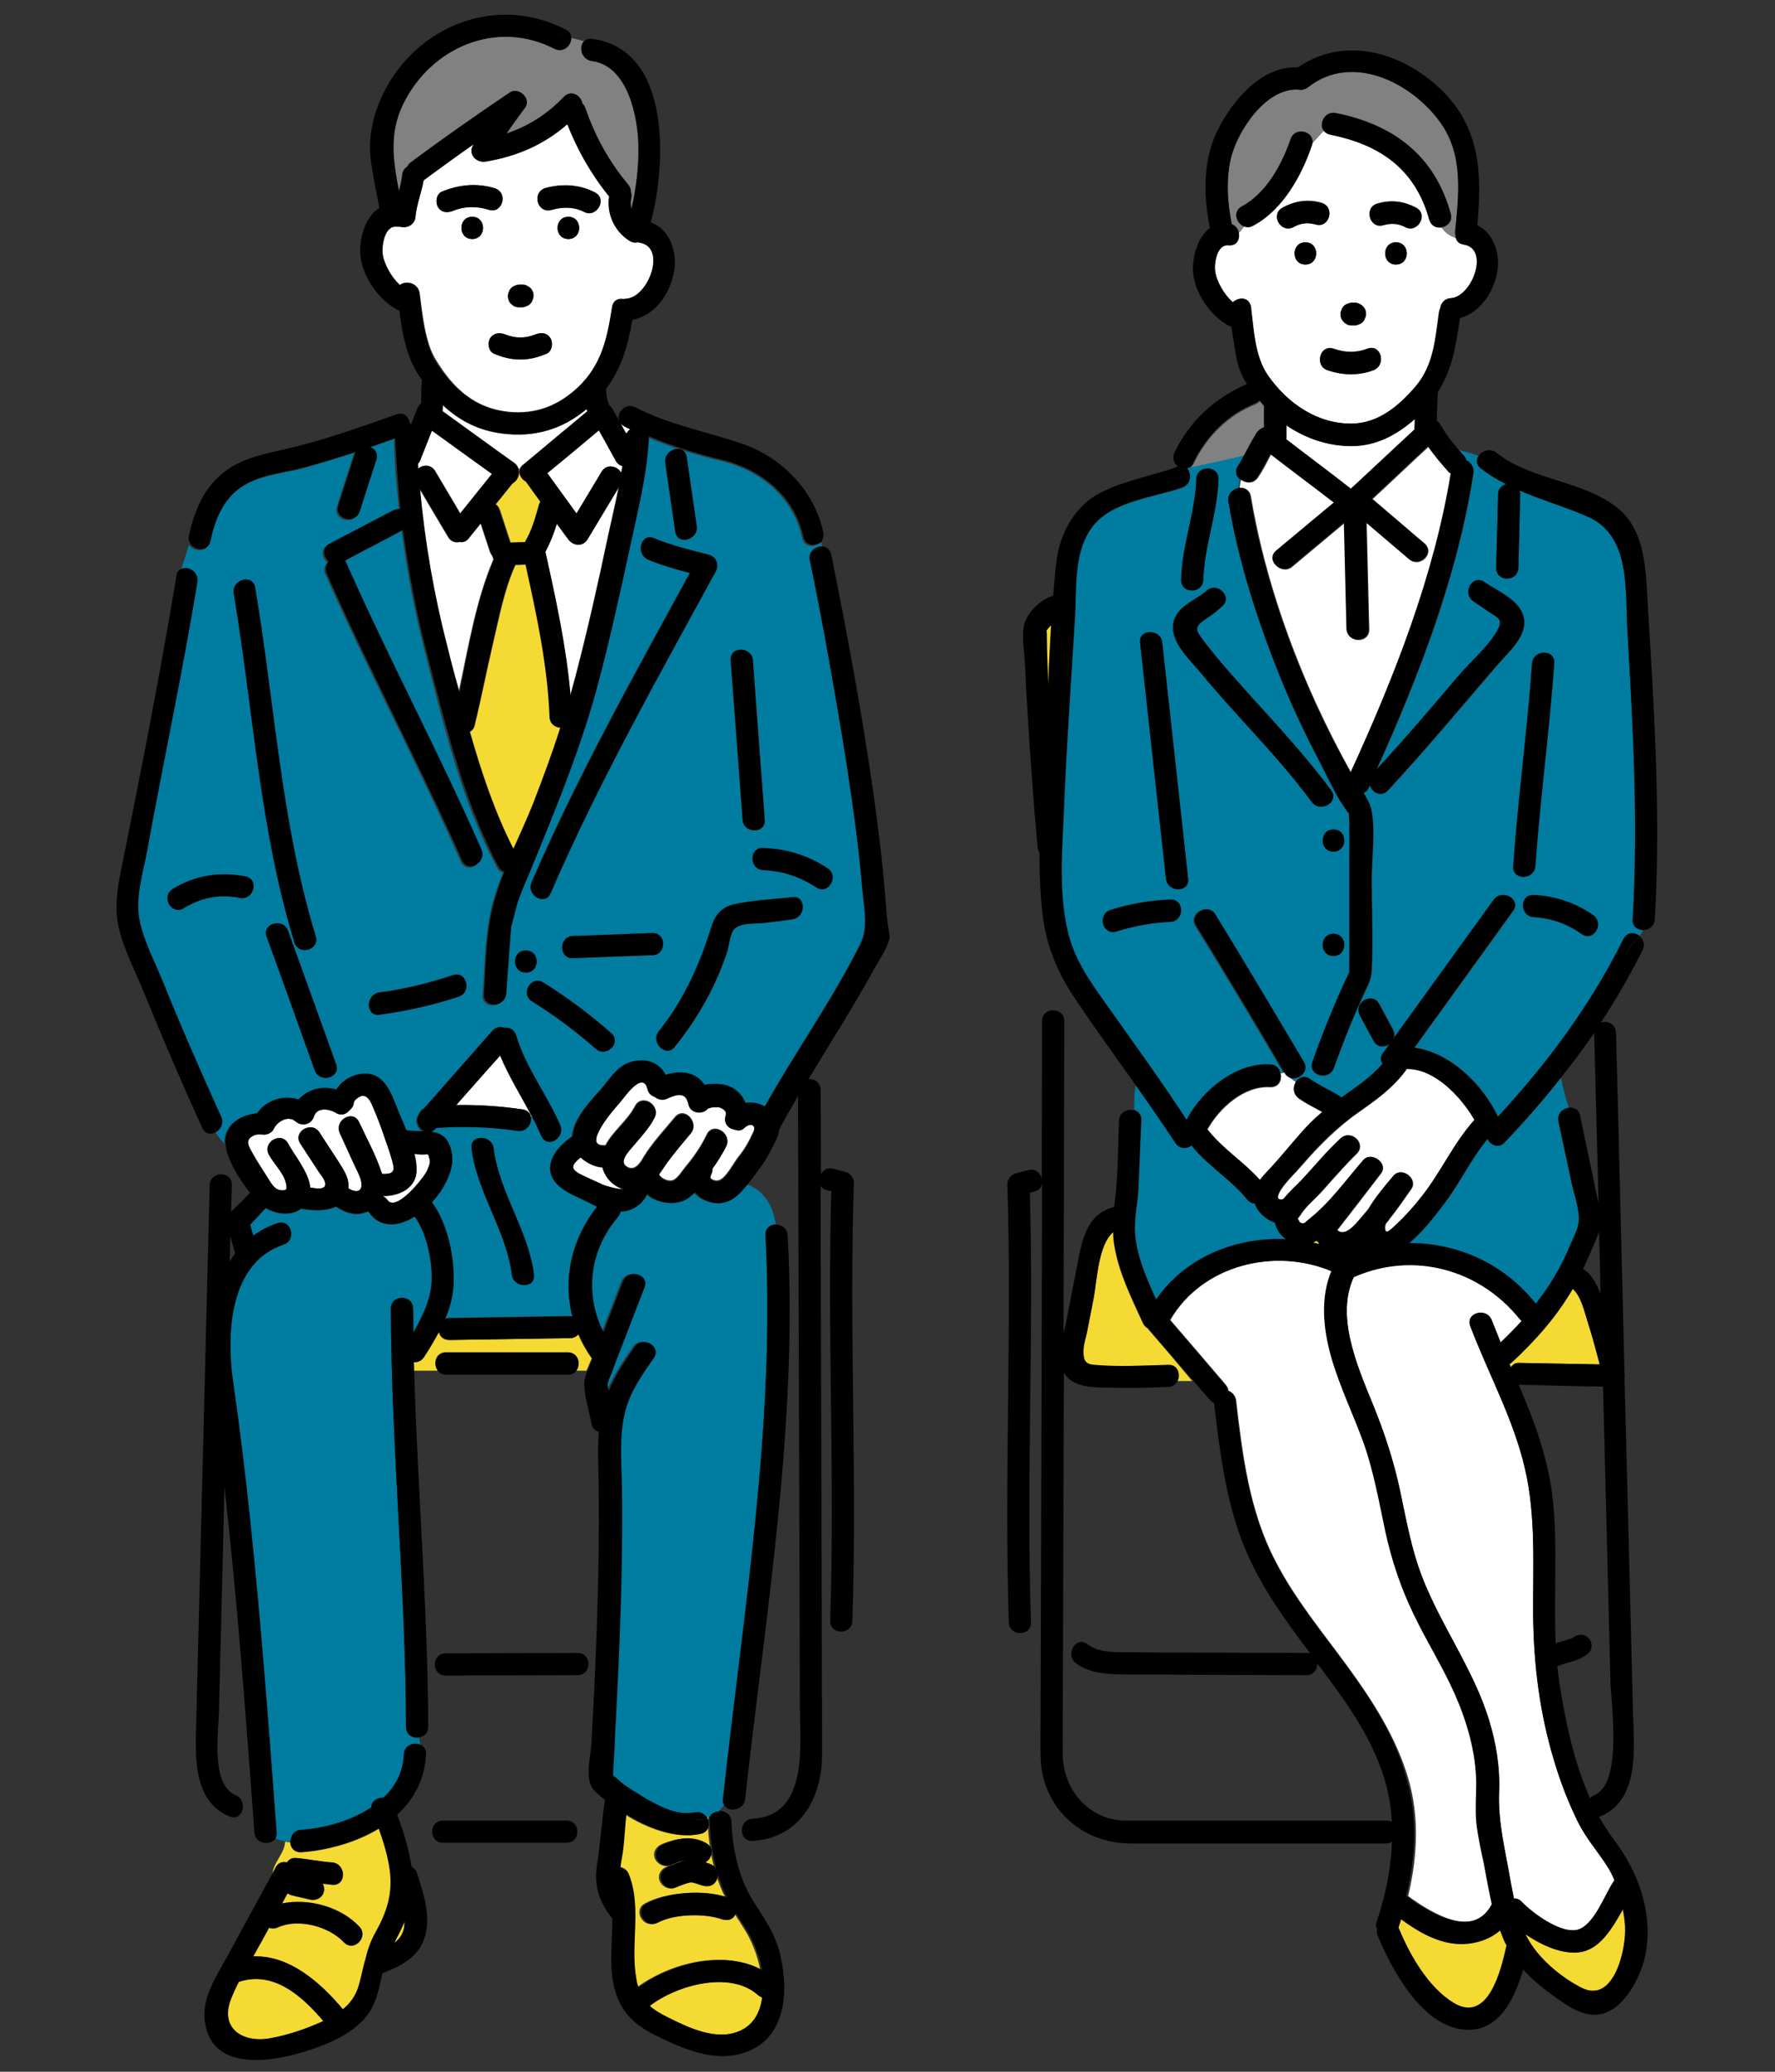<?xml version="1.0" encoding="utf-8"?>
<!-- Generator: Adobe Illustrator 26.3.1, SVG Export Plug-In . SVG Version: 6.00 Build 0)  -->
<svg version="1.1" id="レイヤー_1" xmlns="http://www.w3.org/2000/svg" xmlns:xlink="http://www.w3.org/1999/xlink" x="0px"
	 y="0px" viewBox="0 0 480 560" style="enable-background:new 0 0 480 560;" xml:space="preserve">
<rect x="0" y="0" width="480" height="560" fill="#333333" stroke="none"/>
<style type="text/css">
	.st0{fill:#FFFFFF;}
	.st1{fill:#007ca0;}
	.st2{fill:#f4da33;}
	.st3{fill:#818181;}
</style>
<g>
	<path class="st0" d="M135.2,285.3c-4,4.5-7.9,9-11.9,13.4c6-0.1,12.1,0.3,18.1,1.2c1.3,0.2,2,1.1,2.1,2.1c0.1-0.1,0.2-0.1,0.3-0.2
		C141,296.4,137.6,291.1,135.2,285.3z"/>
	<path class="st1" d="M161.4,326.1c-1.7-0.7-3.4-1.6-4.9-2.4c-3.2-1.5-7.5-3.6-7.8-7.6c-0.1-2,0.9-4.1,2.3-5.8
		c-0.4-0.6-0.8-1.3-1.2-2.1c-1.2,0.6-2.7,0.4-3.4-1.3c-0.8-1.8-1.6-3.5-2.5-5.2c-0.1,0.1-0.2,0.1-0.3,0.2c0.3,1.8-1.3,4.1-3.7,3.7
		c-7.2-1.1-14.7-1.3-22-0.8c0,0,0,0,0,0.1c-0.4,0.5-0.9,0.8-1.4,0.9c2.1,0.3,4,1.2,5,3.5c1.7,4,0.5,7.7-1.5,11.3
		c-0.8,1.4-1.9,2.9-3.2,4.3c4.5,6.1,6.3,15.8,5.8,22.9c-0.2,2.9-1,5.8-2.2,8.6c0.3-0.1,0.7-0.2,1.2-0.2c10.9-0.2,21.7-0.3,32.6-0.5
		c0.2,0,0.4,0,0.6,0.1C152.1,345.7,154.5,334.8,161.4,326.1z M138.4,344.6c-1.5-11.8-9.5-22.3-10.9-34.1c-0.5-3.8,5.5-3.8,6,0
		c1.5,11.8,9.5,22.3,10.9,34.1C144.9,348.4,138.9,348.3,138.4,344.6z"/>
	<path class="st2" d="M160,367.2c-1.5-2.1-2.7-4.3-3.7-6.6c-0.5,0.7-1.2,1.1-2.3,1.1c-10.9,0.2-21.7,0.3-32.6,0.5
		c-1.6,0-2.6-1-2.8-2.3c-1.3,2.4-2.7,4.8-4.1,6.9c-0.7,1.1-1.7,1.4-2.8,1.4c0,0.8,0,1.6,0.1,2.3h6.6c-1.4-1.7-0.7-5,2.2-5
		c11,0,21.9,0,32.9,0c2.9,0,3.6,3.3,2.2,5h2.9c0.4-1,0.9-2.1,1.3-3.1C160,367.4,160,367.3,160,367.2z"/>
	<path class="st2" d="M189,495.7c-6.3,1.4-13.9-1.4-20.1-5.3c-0.4,3.5-0.5,7-1,10.5c-0.2,1.4-0.4,2.6-0.6,3.8c1,0.2,1.9,0.8,2.3,2
		c3.5,9,0.3,18.9,2,28.2c0.2,0.9,0.4,1.6,0.6,2.3c9-6.6,23.3-10.3,33.4-4.7c-0.8-4.1-2.4-8-4.1-10.7c-1-1.6-2-3.2-3-4.7
		c-0.5,1.3-1.7,2.3-3.4,1.7c-4.8-1.7-13.2-1.5-17.7,0.9c-3.4,1.8-6.4-3.4-3-5.2c5.7-3.1,15.4-3.7,21.7-1.7c-0.8-1.5-1.4-3-2-4.7
		c-0.2-0.5-0.3-1-0.5-1.5c0.1,1.9-1.4,3.8-3.7,3.1c-1.2-0.4-2.7-0.9-3.4-0.9c-1.1,0.1-3.2,1-4.5,1.5c-1.5,0.6-3.3-0.7-3.7-2.1
		c-0.5-1.7,0.6-3.1,2.1-3.7c1.5-0.6,3.1-1.3,4.7-1.6c-1.5,0.1-3,0.7-4.4,1.3c-1.5,0.6-3.3-0.7-3.7-2.1c-0.5-1.7,0.6-3.1,2.1-3.7
		c3.8-1.5,7.6-2.2,11.4-0.2c2.3,1.3,1.6,4.2-0.2,5.2c0.4,0.1,0.8,0.3,1.2,0.4c0.8,0.3,1.4,0.8,1.7,1.4c-1.1-4.2-1.7-8.5-1.8-12.8
		c0-0.5,0.1-0.9,0.2-1.3c-0.3,0.1-0.7,0.2-1,0.3C191.5,493.1,191.1,495.2,189,495.7z"/>
	<path class="st1" d="M111.6,353.8c0,2.2,0,4.3,0.1,6.5c2-3.5,3.9-7.2,4.6-11c1.2-5.7-0.5-15.3-4.2-20.4c-4.3,2.7-9.3,3.4-12.6-1.4
		c0,0,0,0,0,0c-3.2,1.5-6.1,0.5-8.7-1.3c-2.5,1.2-5.8,1.2-8.6,0.7c-0.3,0-0.5-0.1-0.7-0.2c-2.8,2.1-6.7,1.7-9.7-0.1
		c-1.4,1.5-2.8,3-4.2,4.5c0.3,1,0.6,2,0.8,3c1.9-1.4,4.1-2.6,6.6-3.4c3.7-1.2,5.2,4.6,1.6,5.8C62,341.2,61.2,360.6,63,373.2
		c1.8,12.4,3.3,24.8,4.6,37.2c3,28.3,5.1,56.6,7.2,84.9c0,0.6-0.1,1.2-0.3,1.6c0.8,0.4,1.7,0.7,2.6,0.8c0-0.1,0-0.1,0-0.2
		c0,0.1,0,0.1,0,0.2c0.5,0.1,1,0.2,1.5,0.2c0-1.5,0.9-3.2,2.9-3.3c6.1-0.4,13.4-2.4,19-6.1c0-1.7,1.6-2.7,3.3-2.6
		c3.2-3,5.3-6.9,5.5-11.7c0.1-2.5,2.7-3.4,4.4-2.6c-0.2-0.6-0.3-1.2-0.3-1.9c-1.7,0.3-3.6-0.7-3.6-2.8c-0.1-37.7-4-75.4-4.1-113.1
		C105.6,349.9,111.6,349.9,111.6,353.8z"/>
	<path class="st2" d="M77.7,503.5c0.5-0.8,1.3-1.3,2.5-1.2c3.2,0.2,6.4,0.9,9.7,1.2c3.8,0.3,3.9,6.3,0,6c-0.9-0.1-1.8-0.2-2.6-0.3
		c0.4,0.7,0.5,1.5,0.3,2.2c-0.4,1.6-2.1,2.5-3.7,2.1c-1.7-0.4-3.4-0.7-5.1-1.2c-0.4-0.1-0.7-0.3-1-0.5c-0.5,0.9-1,1.8-1.5,2.8
		c7.3-1.4,15.9,0.9,20.9,6.2c2.7,2.8-1.6,7.1-4.2,4.2c-4-4.3-12.3-6.5-17.8-4c-0.9,0.4-1.7,0.4-2.4,0.1c-0.6,1.2-1.3,2.3-1.9,3.5
		c-0.8,1.4-1.6,2.8-2.4,4.3c9.7-0.5,18.1,6.9,24.3,14.3c2-1.7,3.6-3.7,4.3-6.4c0.6-2.1,1-4.1,1.5-6.1c0-0.2,0.1-0.4,0.2-0.6
		c0.7-2.6,1.5-5.2,2.9-7.8c3-5.4,4.7-10.3,3.8-16.6c-0.5-3.9-1.7-7.7-3-11.4c-6.3,3.8-14,5.9-21,6.4c-1.9,0.1-2.8-1.2-2.9-2.7
		c-0.5,0-1-0.1-1.5-0.2c-0.1,3.3-3.5,5.9-3.4,9c0.3-0.6,0.7-1.3,1-1.9C75.4,503.5,76.6,503.2,77.7,503.5z"/>
	<path class="st1" d="M191.3,324.8c-1.6-0.5-2.9-1.4-3.8-2.5c-0.7,0.8-1.5,1.5-2.4,1.9c-3.1,1.8-7.8,1-10.6-1.5
		c-0.9,2.4-3.5,4.4-5.9,4.7c-0.4,0.1-0.9,0.1-1.3,0.1c-0.1,0.5-0.3,1-0.7,1.5c-7.8,9.1-9.1,20.9-3.9,31.1c1.8-4.6,3.6-9.2,5.3-13.7
		c1.4-3.6,7.2-2,5.8,1.6c-2.6,6.6-5.1,13.3-7.7,19.9c-0.6,1.6-1.1,3.2-1.8,4.7c-0.4,0.8-0.5,1.6-0.5,1.7c0.1,0.6,0.2,1.1,0.3,1.7
		c1.8-4.3,4.4-8.1,7-11.9c2.2-3.2,7.4-0.2,5.2,3c-3.2,4.7-6.6,9.5-7.9,15.1c-1.5,6.6-0.8,13.6-0.7,20.3c0.3,22.4-0.7,44.8-1.9,67.1
		c-0.2,3.1-0.3,6.2-0.5,9.3c0,0.2,0,0.7,0,1.1c1,0.5,2.2,1.9,3,2.4c1.7,1.2,3.5,2.4,5.3,3.4c3.9,2.3,9.1,5.1,13.8,4.1
		c1.6-0.4,2.8,0.5,3.4,1.6c0.3-0.1,0.7-0.2,1-0.3c0.4-1,1.5-1.5,2.5-1.6c0.6-0.5,1.1-1.1,1.5-1.8c-0.2-0.4-0.4-1-0.3-1.6
		c5.6-50.7,14.2-101.2,11.5-152.4c-0.1-1.9,1.3-2.9,2.8-2.9c-0.8-4.9-3-9.1-8.1-10.9C199.1,323.5,196.2,326.3,191.3,324.8z"/>
	<path class="st1" d="M233.2,240.5c-0.5-5.3-1.1-10.7-1.7-16c-1.5-11.5-3.3-23-5.3-34.5c-2.2-12.9-4.6-25.7-7.2-38.5
		c-0.5-2.4,1.6-3.9,3.4-3.7l-0.4-1.3c-1.5,1.6-4.5,1.6-5.1-1.1c-2.4-11-11.3-18.3-21.9-20.8c-6.8-1.6-13.5-3.7-19.9-6.4
		c0,0.1,0,0.1,0,0.2c-0.5,10.6-3.3,21.2-5.5,31.5c-2.6,12.1-5.4,24.2-8.5,36.1c-3.2,12.3-7.8,24.2-12.5,36c-2.5,6.2-5,12.3-7.6,18.5
		c-1.6,3.9-1.5,4-2.6,8.2c-0.1,0.3-0.4,1.7-0.5,1.8c0,0.3,0,0.7-0.1,1c-0.2,2.2-0.3,4.3-0.5,6.5c-0.3,3.6-0.5,7.2-0.8,10.9
		c-0.3,3.8-6.3,3.9-6,0c0.6-8,0.6-16.2,2.5-24c0.8-3.1,1.8-6.1,3-9c-0.6-0.2-1.2-0.6-1.6-1.4c-9.6-17.9-14.4-38.4-19.4-57.9
		c-2.8-10.8-4.9-21.9-6.4-33.1c-5.2,2.8-10.5,5.5-15.7,8.3c0.1,0.2,0.2,0.3,0.3,0.5c11.5,26.2,25,51.4,36.6,77.6
		c1.5,3.5-3.6,6.6-5.2,3c-11.5-26.2-25-51.4-36.6-77.6c-0.6-1.3-0.2-2.5,0.5-3.3c-1.5-1.2-1.9-3.7,0.3-4.8c5.7-3,11.5-6,17.2-9
		c0.7-0.4,1.3-0.4,1.9-0.3c-0.7-6.4-1.2-12.8-1.4-19.2c-2.2,0.8-4.5,1.6-6.8,2.4c1.3,0.5,2.2,1.7,1.7,3.4c-1.5,4.7-3,9.4-4.5,14
		c-1.2,3.7-7,2.1-5.8-1.6c1.5-4.7,3-9.4,4.5-14c0.1-0.2,0.1-0.4,0.2-0.5c-4.5,1.5-9,2.8-13.5,4.1c-5.8,1.6-12.3,1.9-17.4,5.4
		c-5,3.4-7.2,9-8.4,14.7c-0.6,2.9-4.1,2.6-5.4,0.7l-2.1,6.6c1.9-0.7,4.7,0.9,4.2,3.6c-4,24.3-9.2,48.4-13.6,72.7
		c-1.1,6-3.2,12.4-2.1,18.5c1.1,5.8,4.3,11.8,6.5,17.2c4.9,12.2,10.1,24.2,15.6,36.1c0.8,1.7-0.1,3.3-1.3,4.1
		c0.7,1.1,1.5,2.1,2.4,3.1c0-0.5,0-0.9,0-1.3c0.6-4.4,4.6-6.4,8.6-6.8c2.5-3.7,7.2-5,11.2-3.7c2.4-2.9,6.4-3.8,10.2-2.7
		c1.5-2.5,4.2-4.1,7.3-4.3c5.9-0.4,7.7,5.9,9.5,10.3c0.6,1.5,1.4,3.2,2.1,5c1.5,0.2,3.2,0.2,4.9,0.3c-1.6-0.7-2.6-2.9-1.4-4.7
		c0.3-0.7,0.7-1.3,1.4-1.6c6.2-7,12.3-14,18.5-21c0.9-1,2.1-1.2,3-0.7c1.3-0.2,2.8,0.4,3.3,2.1c2.6,8.8,8.4,15.9,11.9,24.2
		c0.8,1.9-0.3,3.6-1.7,4.3c0.3,0.7,0.7,1.4,1.2,2.1c1.1-1.3,2.5-2.5,3.8-3.3c0.4-4.8,4.5-9.2,7.4-12.4c3.1-3.4,4.8-7.2,9.8-8
		c3.6-0.5,6.4,0.9,7.9,3.8c4.2-1.2,8.3-0.7,10.5,2.7c2-0.4,4.3-0.3,5.8,0.1c2.4,0.7,4.4,2.5,5.3,4.8c1.8-0.2,3.7,0.1,5.3,1
		c8.3-14.8,18.3-28.8,25.9-44C234.9,250.8,233.6,245.2,233.2,240.5z M64.8,242.7c-5.3-1.1-10.5-0.1-15.1,2.8c-3.3,2-6.3-3.1-3-5.2
		c6-3.7,12.8-4.8,19.7-3.4C70.2,237.8,68.6,243.5,64.8,242.7z M63.2,160.4c-0.6-3.8,5.1-5.4,5.8-1.6c5.3,31.4,7,63.7,16.4,94.3
		c1.1,3.7-4.7,5.3-5.8,1.6C70.2,224.1,68.5,191.8,63.2,160.4z M85.1,289.3c-4.3-12-8.6-24-13-36.1c-1.3-3.6,4.5-5.2,5.8-1.6
		c4.3,12,8.6,24,13,36.1C92.2,291.3,86.4,292.9,85.1,289.3z M124.1,269.3c-7,2.4-14.1,4-21.5,4.9c-3.8,0.5-3.8-5.5,0-6
		c6.8-0.9,13.4-2.5,19.9-4.7C126.1,262.3,127.7,268.1,124.1,269.3z M203.6,178.5c1.1,14.4,2.2,28.7,3.2,43.1c0.3,3.9-5.7,3.8-6,0
		c-1.1-14.4-2.2-28.7-3.2-43.1C197.3,174.6,203.3,174.7,203.6,178.5z M185.7,123.6c0.9,6.2,1.8,12.4,2.7,18.6
		c0.6,3.8-5.2,5.4-5.8,1.6c-0.9-6.2-1.8-12.4-2.7-18.6C179.4,121.4,185.2,119.8,185.7,123.6z M143.7,238.4
		c12.4-28.7,27.8-56.2,42.8-83.6c-3.8-1-7.6-2.1-11.3-3.6c-3.5-1.5-2-7.3,1.6-5.8c4.8,2,9.9,3.2,14.9,4.5c1.9,0.5,2.7,2.7,1.8,4.4
		c-15.5,28.6-31.7,57.2-44.7,87.1C147.4,245,142.2,241.9,143.7,238.4z M142.2,256.9c3.9,0,3.9,6,0,6
		C138.3,262.9,138.3,256.9,142.2,256.9z M161.1,283.5c-5.4-4.7-11.1-9-17.2-12.8c-3.3-2-0.3-7.2,3-5.2c6.5,4.1,12.6,8.6,18.4,13.7
		C168.2,281.8,163.9,286.1,161.1,283.5z M154.9,259c-3.9,0.1-3.8-5.9,0-6c7.2-0.3,14.3-0.6,21.5-0.8c3.9-0.1,3.8,5.9,0,6
		C169.2,258.5,162.1,258.8,154.9,259z M214.3,248.5c-2.6,0.3-5.3,0.6-7.9,1c-2.3,0.3-6.5-0.1-8,1.9c-1,1.3-1.2,4.3-1.7,5.9
		c-0.6,1.8-1.3,3.6-2,5.4c-3.1,7.4-7.2,14.1-12.2,20.3c-2.4,3-6.6-1.3-4.2-4.2c6.7-8.4,10.9-17.6,14.1-27.8c1-3.3,2.5-5.6,6-6.5
		c5.1-1.2,10.8-1.4,16-2C218.1,242,218.1,248,214.3,248.5z M220.8,239.9c-4.4-2.9-9.1-4.5-14.4-4.7c-3.9-0.2-3.9-6.2,0-6
		c6.3,0.3,12.2,2.1,17.4,5.5C227,236.8,224,242,220.8,239.9z"/>
	<path class="st3" d="M149.9,13.2c-15.7-8.1-33.6-0.4-41,15c-3.9,8-2.7,15.5-1.1,23.5c0.4-1.5,0.7-2.9,0.9-4.4
		c0.1-1.1,0.6-1.8,1.4-2.3c0.2-0.4,0.5-0.8,0.9-1.1c8.8-6.5,17.8-12.8,26.8-18.9c2.4-1.6,5.9,1.7,4.1,4.1c-1.7,2.3-3.4,4.6-5,7
		c5.8-1.9,10.9-5.1,15.5-9.9c1.9-2,4.7-0.3,5,1.8c0.3,0.3,0.6,0.7,0.8,1.2c2.7,7.6,6.4,14.5,11.6,20.7c0.5,0.6,0.7,1.3,0.7,1.9
		c0.2,0.5,0.3,1.1,0.1,1.8c-0.2,1-0.2,1.9,0.1,2.9c1.3-5.4,2-11.1,1.9-16.6c0-7.9-2.7-22.1-12.6-23.4c-2.9-0.4-3.6-3.9-2.1-5.4
		c-1.2-0.3-2.4-0.6-3.6-0.9C154.6,12.2,152.4,14.4,149.9,13.2z"/>
	<path class="st0" d="M137.6,111.3c7.4,0.7,13.4-1.7,18.8-6.7c6.4-6.1,7.9-13.3,9.2-21.7c0.3-1.8,1.7-2.4,3.1-2.1
		c0.2-0.1,0.4-0.1,0.7-0.1c6-0.4,11.1-14,3.6-15.2c-0.1,0-0.3-0.1-0.4-0.1c-0.7,0.2-1.5,0.2-2.3-0.4c-4.1-2.6-6.2-7.3-5.5-12
		c-4.8-6-8.5-12.4-11.3-19.5c-6.3,5.5-13.6,8.7-22.1,10.1c-2.5,0.4-4.8-2-3.4-4.4c0.1-0.1,0.1-0.2,0.2-0.3
		c-4.6,3.2-9.1,6.4-13.6,9.8c-0.6,3.3-1.9,6.5-2.2,9.8c-0.2,2.3-2.4,3.2-4.1,2.7c-0.3,0.1-0.6,0.1-0.9,0c-3.2-0.4-4.1,4.8-3.9,7.3
		c0.3,2.7,2.3,6.4,4.7,8.5c1.5-1.3,4.9-0.6,5.3,2.2c0.7,4.9,1.3,13.4,4.6,18.4C122.7,105.1,128.6,110.4,137.6,111.3z M127.7,64.6
		c-3.9,0-3.9-6,0-6C131.6,58.6,131.6,64.6,127.7,64.6z M153.7,64.6c-3.9,0-3.9-6,0-6C157.6,58.6,157.6,64.6,153.7,64.6z M147.5,50.9
		c4.5-1.3,9.2-1,13.4,1.2c3.4,1.8,0.4,7-3,5.2c-2.7-1.4-5.9-1.4-8.8-0.5C145.3,57.8,143.7,52,147.5,50.9z M137.6,78.9
		c0.1-0.4,0.3-0.7,0.6-1c0.3-0.3,0.6-0.5,1-0.6c0.4-0.2,0.7-0.3,1.2-0.3c0.1,0,0.2,0,0.3,0c0.1,0,0.1,0,0.2,0c0.1,0,0.2,0,0.3,0
		c0.8,0,1.5,0.3,2.1,0.9c0.6,0.5,0.8,1.3,0.9,2.1c0,0.4-0.1,0.8-0.3,1.2c-0.1,0.4-0.3,0.7-0.6,1c-0.3,0.3-0.6,0.5-1,0.6
		c-0.4,0.2-0.7,0.3-1.2,0.3c-0.1,0-0.2,0-0.3,0c-0.1,0-0.1,0-0.2,0c-0.1,0-0.2,0-0.3,0c-0.8,0-1.5-0.3-2.1-0.9
		c-0.6-0.5-0.8-1.3-0.9-2.1C137.4,79.6,137.4,79.2,137.6,78.9z M144.8,90.4c1.5-0.6,3.2-0.5,4.1,1.1c0.7,1.3,0.4,3.5-1.1,4.1
		c-4.9,2.1-9.4,2.1-14.2,0c-1.5-0.6-1.8-2.9-1.1-4.1c0.9-1.5,2.6-1.7,4.1-1.1C139.3,91.5,142.1,91.5,144.8,90.4z M119.5,51.8
		c4.6-1.9,9.5-2.4,14.3-0.9c3.7,1.1,2.1,6.9-1.6,5.8c-3.1-1-6.6-1-9.7,0.3c-1.5,0.6-3.2,0.5-4.1-1.1C117.7,54.6,118,52.4,119.5,51.8
		z"/>
	<path class="st2" d="M64.5,535.7c-0.8,1.5-1.5,3-2.1,4.6c-3.1,7.8,3,11.9,10.3,10.7c4.7-0.8,9.6-2.4,14-4.4
		c0.2-0.1,0.5-0.2,0.7-0.3C81.6,539.5,73.9,532.6,64.5,535.7z"/>
	<path class="st0" d="M170.4,116c-0.5-0.3-1-0.5-1.6-0.8c-0.6-0.3-0.9-0.7-1.2-1.1c0.6,1,1.1,2,1.7,3.1
		C169.6,116.8,170,116.3,170.4,116z"/>
	<path class="st0" d="M158.8,145.7c-1.2,2.1-3.9,1.8-5.2,0c-1-1.4-2-2.8-3.1-4.2c-0.8,2.6-1.7,5.2-3.1,7.6c0,0.1,0.1,0.3,0.1,0.4
		c2.8,12.6,5.6,25.5,6.7,38.4c0.5-1.8,1-3.6,1.5-5.5c3.2-12.3,6-24.7,8.6-37.1c1-4.6,2.1-9.2,3-13.9
		C164.5,136.2,161.7,141,158.8,145.7z"/>
	<path class="st2" d="M148.7,193.8c-0.5-13.9-3.5-27.7-6.5-41.2c-0.9,0-1.9,0-2.8,0.1c-3,6.7-4.4,14.3-6.1,21.4
		c-1.7,7.3-3.1,14.6-4.9,21.9c-0.2,0.9-0.7,1.5-1.3,1.8c3.1,10.9,6.7,21.7,11.8,31.7c1.8-4,3.6-7.9,5.2-11.9
		c2.7-6.9,5.3-13.9,7.6-20.9C150.2,196.6,148.8,195.7,148.7,193.8z"/>
	<path class="st0" d="M148,127.9c2.6,3.6,5.3,7.3,7.9,10.9c2.3-3.8,4.5-7.5,6.8-11.3c1.4-2.3,4.3-1.5,5.3,0.3
		c0.1-0.6,0.2-1.2,0.3-1.8c-0.7-0.2-1.3-0.6-1.8-1.4c-1.5-2.8-3-5.5-4.6-8.3C157.4,120.2,152.7,124.1,148,127.9z"/>
	<path class="st0" d="M141.5,125.6c5.8-4.8,11.6-9.6,17.4-14.5c0,0,0,0,0-0.1c-0.1-0.2-0.1-0.4-0.2-0.5c-6.6,5.5-14.1,7.8-22.8,6.6
		c-6.6-0.9-11.8-3.6-16.1-7.7c0,0.6,0,1.1-0.1,1.7c6.5,4.7,12.9,9.4,19.4,14c0.6,0.4,0.9,0.9,1.1,1.5c0.1,0,0.3,0,0.4,0.1
		C140.8,126.3,141.1,125.9,141.5,125.6z"/>
	<path class="st2" d="M140.7,126.7c-0.1,0-0.3,0-0.4-0.1c0.5,1.5-0.3,3.3-1.6,4c-1.5,1.9-3.1,3.8-4.6,5.7c0.5,0.3,0.8,0.8,1.1,1.5
		c1,2.9,1.9,5.9,2.9,8.8c1.3,0,2.7-0.1,4-0.1c0-0.1,0.1-0.1,0.1-0.2c1.8-3.2,2.7-6.7,3.8-10.2c0.1-0.2,0.2-0.5,0.3-0.6
		c-1.3-1.8-2.6-3.6-3.9-5.4C141,129.5,140.1,128,140.7,126.7z"/>
	<path class="st0" d="M116.8,116.4c-1.1,2.7-2.1,5.4-3.2,8.1c-0.1,0.4-0.4,0.7-0.6,0.9c0,0.4,0.1,0.9,0.1,1.3
		c1.3-1.1,3.4-1.2,4.6,0.6c2.3,3.8,4.5,7.6,6.8,11.5c2.9-3.6,5.7-7.1,8.6-10.7C127.6,124.2,122.2,120.3,116.8,116.4z"/>
	<path class="st0" d="M115.5,316.4c0.4-1.1,1.1-2.1,0.7-3.3c-0.4-1.5-0.3-1-1.9-1.1c-0.7,0-1.5-0.1-2.2-0.2c0.4,1.5,0.6,3,0.6,4.4
		c0,4.9-4.7,7.1-9.1,7c0,0,0,0.1,0,0.1c0.4,0.2,0.8,0.5,1.2,1C107.1,327.8,114.6,318.3,115.5,316.4z"/>
	<path class="st0" d="M162.9,315.6c-2-0.1-4.3-1.2-5.9-2.7c-0.9,0.7-1.9,1.6-2,2.5c-0.2,1.3,2.6,2.3,3.7,2.9c1.4,0.7,2.9,1.3,4.3,2
		c0.4,0.2,4.6,1.6,5.5,1.2C165.7,320.6,163.6,318.3,162.9,315.6z"/>
	<path class="st0" d="M133.4,151.2c-0.1-0.3-0.2-0.6-0.3-0.9c-0.2-0.3-0.4-0.6-0.6-1c-0.9-2.6-1.7-5.2-2.6-7.9
		c-1.1,1.4-2.2,2.7-3.3,4.1c-0.7,0.9-1.6,1.1-2.4,1c-1.1,0.3-2.4-0.1-3.1-1.4c-2.6-4.3-5.1-8.6-7.7-13c1.3,14.4,3.8,28.8,7.4,42.7
		c1.1,4.1,2.1,8.2,3.2,12.3C126.6,175.1,128.6,162.4,133.4,151.2z"/>
	<path class="st2" d="M180.4,545.2c5.8,2.9,13.5,6.7,20,3.6c3.6-1.7,5.3-5.1,5.7-8.9c-0.4-0.1-0.8-0.3-1.2-0.7
		c-7.5-6.7-21.9-2.6-29.2,3C177,543.3,178.6,544.3,180.4,545.2z"/>
	<path class="st0" d="M201.1,304.7c-0.9,0.6-1.7,0.7-2.4,0.4c-1.7-0.2-3.2-1.6-2.5-3.6c0.4-1.4-0.8-2.2-2-2.5c-0.7,0-1.3,0-2,0.1
		c-0.4,0.2-0.6,0.2-0.8,0.2c-1.3,1.8-4.8,1.6-5.3-1c-0.7-3.3-2.9-3-5.8-1.6c-1.3,0.6-2.5,0.3-3.4-0.5c-0.9-0.2-1.7-0.9-1.9-2.1
		c-1.2-5.2-6.3,2.3-7.4,3.6c-1.1,1.3-11,12.3-3.9,11.8c2.1-3.9,6-6.7,8-10.6c1.8-3.4,7-0.4,5.2,3c-1.5,2.9-3.9,5.4-6,7.9
		c-1.1,1.3-3.8,4.2-1.2,5.6c2.1,1.1,3.5-1.3,4.3-2.7c2.4-3.9,5.6-7.3,8.5-10.8c2.5-3,6.7,1.3,4.2,4.2c-2.1,2.6-4.3,5.1-6.3,7.8
		c-0.8,1.1-1.6,2.2-2.3,3.3c0,0,0,0,0,0c0.6,1.2,2.3,2.1,3.7,1.8c1.3-0.3,2.6-2.5,3.4-3.5c2.3-2.7,4.4-5.7,5.9-8.9
		c1.7-3.5,6.9-0.4,5.2,3c-1,2.1-2.3,4.1-3.7,6c0,0.5,0,1.1-0.4,1.7c-0.8,1.4,1.3,2.1,2.4,1.6c1.9-0.8,3.7-4.6,5.1-6.3
		c1.7-2.1,2.8-4.1,3.9-6.5C204.7,304.2,203.1,303.2,201.1,304.7z"/>
	<path class="st2" d="M106.6,525.2c1.7-1.3,2.8-3,2.8-5.6c0-0.1,0-0.1,0-0.2C108.6,521.4,107.6,523.3,106.6,525.2z"/>
	<path class="st0" d="M95.5,314.2c-1.2-2.6-2.4-5.3-3.6-7.9c-1.6-3.5,3.5-6.5,5.2-3c2.1,4.5,4.7,9.2,6.2,14c3.8,0.2,3.4-1.3,2.5-4.4
		c-0.5-1.8-1.2-3.6-1.8-5.4c-0.9-2.7-1.8-5.3-3-7.9c-0.5-1.1-1.2-3.3-2.8-3.4c-0.7-0.1-2.4,1-2.5,1.8c-0.1,1-0.6,1.7-1.2,2.1
		c-0.8,1.1-2.2,1.6-3.7,0.7c-1.8-1.1-5.1-1.6-5.9,1c-0.7,2.2-3.3,2.8-5,1.3c-2-1.8-5,0.1-5.9,2.1c-0.4,0.9-1.6,1.5-2.6,1.5
		c-0.7,0-1.8-0.1-2.5,0.1c-3.1,1.3-1.5,3.2-0.5,5.1c1.2,2.2,2.6,4.3,3.9,6.3c0.9,1.3,1.8,3.3,3.5,3.5c1.9,0.2,1.9-0.4,1.5-2
		c-0.6-2.6-3.3-5.3-4.6-7.6c-1.8-3.4,3.4-6.4,5.2-3c1.7,3.1,5.6,7.7,6,11.9c1.6,0.3,4.8,0.9,3.9-1.7c-0.3-0.9-1.4-2.1-1.9-3
		c-1.6-2.4-3.1-4.8-4.7-7.2c-2.1-3.2,3.1-6.3,5.2-3c1.8,2.8,3.6,5.5,5.4,8.3c1.3,2.1,2.7,4.2,2.4,6.8c1.9,1.2,3.9,1.2,3.5-1.7
		C97.4,317.8,96.2,315.8,95.5,314.2z"/>
	<path d="M58,306.2c0.2-0.1,0.4-0.2,0.5-0.3c-0.2-0.3-0.4-0.7-0.5-1V306.2z"/>
	<path d="M59.8,301.8c-5.4-11.9-10.7-24-15.6-36.1c-2.2-5.5-5.4-11.4-6.5-17.2c-1.1-6.1,1-12.6,2.1-18.5
		c4.4-24.2,9.6-48.4,13.6-72.7c0.4-2.7-2.4-4.3-4.2-3.6l-1.2,3.8l1.2-3.8c-0.8,0.3-1.4,0.9-1.5,2c-4.3,26-9.4,51.9-14.6,77.7
		c-1.1,5.3-2.2,10.9-1.2,16.3c1.2,6.3,4.6,12.6,7,18.5c5,12.3,10.3,24.6,15.8,36.7c0.7,1.6,2.1,1.8,3.4,1.3v-1.3
		c-0.4-0.9-0.8-2-1-3.2c0.2,1.2,0.5,2.3,1,3.2v-0.1v0.1c0.2,0.4,0.3,0.7,0.5,1C59.8,305.1,60.6,303.5,59.8,301.8z"/>
	<path d="M46.7,240.3c-3.3,2-0.3,7.2,3,5.2c4.6-2.9,9.8-3.9,15.1-2.8c3.8,0.8,5.4-5,1.6-5.8C59.6,235.5,52.7,236.6,46.7,240.3z"/>
	<path d="M85.4,253.1C76,222.5,74.3,190.2,69,158.8c-0.6-3.8-6.4-2.2-5.8,1.6c5.3,31.4,7,63.7,16.4,94.3
		C80.7,258.4,86.5,256.8,85.4,253.1z"/>
	<path d="M85.1,289.3c1.3,3.6,7.1,2.1,5.8-1.6c-4.3-12-8.6-24-13-36.1c-1.3-3.6-7.1-2.1-5.8,1.6C76.5,265.2,80.8,277.3,85.1,289.3z"
		/>
	<path d="M127.5,310.4c1.5,11.9,9.5,22.3,10.9,34.1c0.5,3.8,6.5,3.8,6,0c-1.5-11.9-9.5-22.3-10.9-34.1
		C133,306.6,127,306.6,127.5,310.4z"/>
	<path d="M213,333.9c-0.1-1.5-1-2.4-2.1-2.7c0.1,1.5,0.1,3.1,0.1,4.4c0-1.4,0-2.9-0.1-4.4c-1.8-0.6-4,0.3-3.9,2.7
		c2.7,51.2-6,101.7-11.5,152.4c-0.1,0.7,0.1,1.2,0.3,1.6c0.5-0.7,0.9-1.5,1.2-2.3c-0.3,0.9-0.8,1.6-1.2,2.3c1.2,2.1,5.4,1.5,5.7-1.6
		C207.1,435.6,215.8,385.1,213,333.9z"/>
	<path d="M112.8,506.4c-0.3-0.9-0.8-1.4-1.5-1.8c-0.7-4.8-2.2-9.6-3.9-14.1c4.5-4.1,7.5-9.5,7.8-16.3c0.1-1.4-0.6-2.2-1.6-2.6
		c0.4,1.3,0.9,2.5,0.4,4c0.5-1.5,0-2.8-0.4-4c-1.7-0.8-4.3,0.1-4.4,2.6c-0.2,4.8-2.3,8.7-5.5,11.7c-1.6-0.1-3.3,0.9-3.3,2.6
		c-5.6,3.8-12.9,5.7-19,6.1c-2,0.1-2.9,1.8-2.9,3.3c1.1,0,2.2-0.1,3.5-0.4v-1v1c-1.2,0.3-2.4,0.4-3.5,0.4c0,1.5,1,2.8,2.9,2.7
		c7-0.5,14.7-2.6,21-6.4c1.3,3.7,2.5,7.5,3,11.4c0.8,6.3-0.8,11.2-3.8,16.6c-1.5,2.6-2.3,5.2-2.9,7.8c-0.1,0.2-0.1,0.4-0.2,0.6
		c-0.5,2-0.9,4-1.5,6.1c-0.8,2.7-2.3,4.8-4.3,6.4c-6.2-7.4-14.6-14.7-24.3-14.3c0.8-1.4,1.6-2.8,2.4-4.3c0.6-1.2,1.3-2.3,1.9-3.5
		c0.7,0.3,1.6,0.3,2.4-0.1c5.5-2.5,13.8-0.2,17.8,4c2.7,2.8,6.9-1.4,4.2-4.2c-5-5.3-13.6-7.7-20.9-6.2c0.5-0.9,1-1.8,1.5-2.8
		c0.3,0.2,0.7,0.4,1,0.5c1.7,0.4,3.4,0.7,5.1,1.2c1.6,0.4,3.3-0.5,3.7-2.1c0.2-0.7,0.1-1.5-0.3-2.2c0.9,0.1,1.8,0.2,2.6,0.3
		c3.9,0.3,3.8-5.7,0-6c-3.2-0.2-6.4-0.9-9.7-1.2c-1.2-0.1-2,0.4-2.5,1.2c-1.1-0.3-2.4,0-3.1,1.4c-0.3,0.6-0.7,1.3-1,1.9
		c0,0.6,0.1,1.2,0.5,1.8c-0.3-0.6-0.4-1.2-0.5-1.8c-3.9,7.2-7.8,14.3-11.7,21.5c-3,5.5-7.4,11.8-6.4,18.4
		c2.1,14.1,19.5,10.5,28.7,7.4c5.3-1.8,10.7-4.1,14.5-8.4c3.2-3.6,3.8-7.9,4.8-12.2c4.8-1.9,9.8-4.3,11.4-9.6
		C116.7,518.3,114.5,511.7,112.8,506.4z M86.8,546.6c-4.3,1.9-9.3,3.6-14,4.4c-7.4,1.2-13.4-2.9-10.3-10.7c0.6-1.5,1.3-3.1,2.1-4.6
		c9.4-3.1,17.1,3.7,22.9,10.6C87.2,546.4,87,546.5,86.8,546.6z M106.6,525.2c1-2,2-3.9,2.8-5.8c0,0.1,0,0.1,0,0.2
		C109.4,522.2,108.3,524,106.6,525.2z"/>
	<path d="M142.2,262.9c3.9,0,3.9-6,0-6C138.3,256.9,138.3,262.9,142.2,262.9z"/>
	<path d="M122.5,263.6c-6.5,2.2-13.1,3.8-19.9,4.7c-3.8,0.5-3.8,6.5,0,6c7.3-1,14.5-2.6,21.5-4.9
		C127.7,268.1,126.1,262.3,122.5,263.6z"/>
	<path d="M206.8,221.6c-1.1-14.4-2.2-28.7-3.2-43.1c-0.3-3.8-6.3-3.9-6,0c1.1,14.4,2.2,28.7,3.2,43.1
		C201.1,225.4,207.1,225.4,206.8,221.6z"/>
	<path d="M223.8,234.7c-5.2-3.5-11.2-5.3-17.4-5.5c-3.9-0.2-3.9,5.8,0,6c5.2,0.2,10,1.8,14.4,4.7C224,242,227,236.8,223.8,234.7z"/>
	<path d="M182.4,283c5-6.2,9.1-12.9,12.2-20.3c0.7-1.8,1.4-3.6,2-5.4c0.5-1.6,0.8-4.6,1.7-5.9c1.6-2.1,5.7-1.7,8-1.9
		c2.6-0.3,5.3-0.6,7.9-1c3.8-0.5,3.8-6.5,0-6c-5.2,0.6-10.9,0.8-16,2c-3.5,0.9-5,3.2-6,6.5c-3.2,10.2-7.4,19.4-14.1,27.8
		C175.8,281.7,180,286,182.4,283z"/>
	<path d="M239.7,246.1c-0.4-5.3-0.9-10.7-1.5-16c-2.5-21.8-6.3-43.5-10.4-65c-1-5.1-2-10.2-3-15.2c-0.3-1.4-1.3-2.1-2.4-2.2l2.5,7.9
		l-2.5-7.9c-1.8-0.1-3.9,1.4-3.4,3.7c2.7,12.8,5,25.6,7.2,38.5c2,11.5,3.8,23,5.3,34.5c0.7,5.3,1.3,10.7,1.7,16
		c0.4,4.7,1.7,10.3-0.4,14.7c-7.6,15.2-17.6,29.2-25.9,44c-1.6-0.9-3.4-1.3-5.3-1c-0.9-2.3-2.9-4.2-5.3-4.8
		c-1.5-0.4-3.8-0.5-5.8-0.1c-2.2-3.4-6.3-4-10.5-2.7c-1.5-2.9-4.4-4.3-7.9-3.8c-5,0.7-6.7,4.5-9.8,8c-2.9,3.2-7,7.6-7.4,12.4
		c-1.3,0.8-2.7,2-3.8,3.3c0.3,0.4,0.6,0.9,1,1.2c-0.4-0.4-0.7-0.8-1-1.2c-1.4,1.7-2.4,3.7-2.3,5.8c0.3,4,4.6,6.2,7.8,7.6
		c1.6,0.7,3.2,1.6,4.9,2.4c-6.9,8.7-9.3,19.5-6.7,29.7c-0.2,0-0.4-0.1-0.6-0.1c-10.9,0.2-21.7,0.3-32.6,0.5c-0.4,0-0.8,0.1-1.2,0.2
		c1.2-2.8,2-5.7,2.2-8.6c0.5-7.1-1.3-16.9-5.8-22.9c1.3-1.4,2.4-2.9,3.2-4.3c2-3.6,3.2-7.3,1.5-11.3c-1-2.4-2.8-3.2-5-3.5
		c0.5-0.1,1-0.4,1.4-0.9c0,0,0,0,0-0.1c7.3-0.5,14.7-0.3,22,0.8c2.4,0.4,4-1.9,3.7-3.7c-0.8,0.5-1.2,1.2-2.6,0.5
		c1.4,0.7,1.8,0,2.6-0.5c-0.1-1-0.8-1.8-2.1-2.1c-6-0.9-12-1.3-18.1-1.2c4-4.5,7.9-9,11.9-13.4c2.4,5.8,5.7,11,8.6,16.6
		c0.3-0.2,0.7-0.3,1.2-0.3c-0.5,0-0.8,0.1-1.2,0.3c0.9,1.7,1.7,3.4,2.5,5.2c0.7,1.6,2.2,1.9,3.4,1.3c-0.7-1.5-1.2-3.1-1.8-4.7
		c0.5,1.6,1.1,3.2,1.8,4.7c1.4-0.7,2.5-2.4,1.7-4.3c-3.6-8.3-9.3-15.5-11.9-24.2c-0.5-1.7-2-2.3-3.3-2.1c-1-0.4-2.1-0.3-3,0.7
		c-6.2,7-12.3,14-18.5,21c-0.7,0.4-1.1,0.9-1.4,1.6c-1.3,1.8-0.2,3.9,1.4,4.7c-1.6-0.1-3.3-0.1-4.9-0.3c-0.7-1.8-1.5-3.5-2.1-5
		c-1.8-4.4-3.6-10.7-9.5-10.3c-3.1,0.2-5.8,1.9-7.3,4.3c-3.7-1.1-7.7-0.2-10.2,2.7c-4-1.3-8.7,0-11.2,3.7c-4,0.4-8,2.4-8.6,6.8
		c-0.1,0.4-0.1,0.9,0,1.3c1.5,1.5,3.3,2.9,5.1,4.7c-1.8-1.8-3.6-3.2-5.1-4.7c0.2,4.3,3.7,9.7,6.6,13.4c-0.7,0.7-1.4,1.5-2.1,2.2
		c-0.9,0.9-2.1,1.9-3,3c0.1-2.4,0.1-4.9,0.2-7.3c0.1-2.7-2.8-3.5-4.6-2.4v11.8v-11.8c-0.8,0.5-1.4,1.3-1.4,2.4
		c-1.2,47.9-2.4,95.8-3.6,143.7c-0.2,9.4-1.5,22.7,9,27c3.6,1.5,5.1-4.3,1.6-5.8c-6.6-2.7-4.7-16.4-4.5-22.3
		c0.3-11.9,0.6-23.9,0.9-35.8c0.2-8.5,0.4-17.1,0.6-25.6c0,0.1,0,0.3,0,0.4c3.5,31,5.8,62.2,8.1,93.4c0.2,3.2,4.4,3.7,5.7,1.6
		c-0.8-0.4-1.6-0.8-2.4-1.3c0.8,0.5,1.6,1,2.4,1.3c0.2-0.4,0.4-1,0.3-1.6c-2.1-28.3-4.2-56.7-7.2-84.9c-1.3-12.4-2.8-24.8-4.6-37.2
		c-1.8-12.6-1-31.9,13.7-36.8c3.6-1.2,2.1-7-1.6-5.8c-2.5,0.8-4.7,2-6.6,3.4c-0.3-1-0.6-2-0.8-3c1.4-1.5,2.8-3,4.2-4.5
		c3,1.7,6.9,2.2,9.7,0.1c0.2,0.1,0.5,0.2,0.7,0.2c2.7,0.4,6.1,0.5,8.6-0.7c2.6,1.7,5.5,2.7,8.7,1.3c0,0,0,0,0,0
		c3.3,4.8,8.3,4.1,12.6,1.4c3.7,5.1,5.4,14.7,4.2,20.4c-0.8,3.8-2.6,7.5-4.6,11c0-2.2,0-4.3-0.1-6.5c0-3.9-6-3.9-6,0
		c0.1,37.7,4,75.4,4.1,113.1c0,2.2,1.9,3.1,3.6,2.8c0-0.7,0.2-1.4,0.7-2.1c-0.5,0.8-0.7,1.4-0.7,2.1c1.3-0.2,2.4-1.2,2.4-2.8
		c-0.1-32.1-2.9-64.2-3.8-96.3h-0.7h0.7c0-0.8,0-1.6-0.1-2.3c1,0.1,2.1-0.3,2.8-1.4c1.4-2.1,2.8-4.5,4.1-6.9
		c0.3,1.2,1.2,2.3,2.8,2.3c10.9-0.2,21.7-0.3,32.6-0.5c1,0,1.8-0.5,2.3-1.1c1,2.3,2.2,4.5,3.7,6.6c0,0.1-0.1,0.2-0.1,0.3
		c-0.4,1-0.9,2.1-1.3,3.1h4.4h-4.4c-0.5,1.3-0.9,2.6-0.8,4c0.2,3.4,1.3,6.9,2,10.3c0.2,1.2,1,1.9,1.9,2.1c-0.2,3.3-0.2,6.6-0.1,9.8
		c0.3,13.3,0.1,26.6-0.3,39.8c-0.4,11.6-0.9,23.3-1.6,34.9c-0.2,3.7-2,9.9,1,12.7c0.8,0.8,1.7,1.6,2.7,2.3c-0.9,6-1.3,12-2.2,17.9
		c-0.8,5.5,0.7,9.8,4.1,14.1c0,0.1,0.1,0.1,0.1,0.2c0,7.8-1.5,15.8,2.1,22.9c2.8,5.4,7.7,7.8,13,10.2c6.1,2.8,13,5.2,19.8,3.3
		c12-3.4,12.9-16.4,10.5-26.7c-1.3-5.6-4.2-9.7-7.3-14.5c-4-6.4-5.6-14-5.9-21.5c-0.1-2-1.7-2.9-3.2-2.9c-0.8,0.7-1.6,1.2-2.5,1.6
		c-0.2,0.4-0.3,0.8-0.2,1.3c0.2,4.3,0.7,8.6,1.8,12.8c-0.3-0.6-0.9-1.1-1.7-1.4c-0.4-0.1-0.8-0.3-1.2-0.4c1.8-1,2.5-3.9,0.2-5.2
		c-3.7-2.1-7.6-1.4-11.4,0.2c-1.5,0.6-2.6,2-2.1,3.7c0.4,1.4,2.2,2.7,3.7,2.1c1.4-0.6,2.9-1.2,4.4-1.3c-1.6,0.3-3.2,1-4.7,1.6
		c-1.5,0.6-2.6,2-2.1,3.7c0.4,1.4,2.2,2.7,3.7,2.1c1.4-0.6,3.5-1.4,4.5-1.5c0.7-0.1,2.3,0.5,3.4,0.9c2.3,0.7,3.8-1.2,3.7-3.1
		c0.2,0.5,0.3,1,0.5,1.5c0.6,1.7,1.2,3.2,2,4.7c-6.3-2.1-16-1.4-21.7,1.7c-3.4,1.8-0.4,7,3,5.2c4.5-2.4,12.9-2.6,17.7-0.9
		c1.7,0.6,3-0.3,3.4-1.7c1,1.6,2,3.1,3,4.7c1.7,2.7,3.3,6.6,4.1,10.7c-10.1-5.6-24.5-1.8-33.4,4.7c-0.3-0.7-0.5-1.5-0.6-2.3
		c-1.7-9.3,1.5-19.2-2-28.2c-0.4-1.1-1.3-1.8-2.3-2c0.1-1.2,0.4-2.5,0.6-3.8c0.5-3.5,0.6-7,1-10.5c6.3,3.9,13.8,6.7,20.1,5.3
		c2.2-0.5,2.6-2.6,1.8-4.2c-1.4,0.4-3,0.4-4.7,0c1.7,0.3,3.3,0.3,4.7,0c-0.6-1.1-1.8-2-3.4-1.6c-4.7,1-9.9-1.8-13.8-4.1
		c-1.8-1.1-3.6-2.2-5.3-3.4c-0.8-0.5-2-1.9-3-2.4c0-0.4,0-0.9,0-1.1c0.2-3.1,0.4-6.2,0.5-9.3c1.2-22.3,2.2-44.7,1.9-67.1
		c-0.1-6.7-0.8-13.7,0.7-20.3c1.3-5.7,4.6-10.4,7.9-15.1c2.2-3.2-3-6.2-5.2-3c-2.6,3.8-5.2,7.6-7,11.9c-0.1-0.6-0.2-1.1-0.3-1.7
		c0.1-0.1,0.1-0.9,0.5-1.7c0.7-1.5,1.2-3.2,1.8-4.7c2.6-6.6,5.1-13.3,7.7-19.9c1.4-3.6-4.4-5.2-5.8-1.6c-1.8,4.6-3.6,9.2-5.3,13.7
		c-5.1-10.2-3.9-22,3.9-31.1c0.4-0.5,0.6-1,0.7-1.5c0.4,0,0.9,0,1.3-0.1c2.4-0.4,5-2.3,5.9-4.7c2.7,2.5,7.4,3.3,10.6,1.5
		c0.9-0.5,1.6-1.2,2.4-1.9c0.9,1.1,2.1,2,3.8,2.5c6.1,1.9,9.1-3.1,12.4-7.3c2-2.6,3.5-4.9,4.9-7.8c0.8-1.5,1.5-2.9,1.6-4.4
		c0-0.1,0.1-0.1,0.1-0.2c1.6-3,3.3-5.9,5-8.8c0.1,21.9,0.1,43.7,0.2,65.6c0.1,32.9,0.2,65.9,0.3,98.8c0,10.9,2.5,30.1-12.8,30.9
		c-3.8,0.2-3.9,6.2,0,6c12.6-0.7,18.7-11.3,18.8-23c0-2,0-4,0-6c0-12.8-0.1-25.6-0.1-38.5c-0.1-36.2-0.2-72.3-0.3-108.5
		c0-0.4,0-0.7,0-1.1c0.3,0.6,0.9,1,1.7,1.2c0.4,0.1,0.8,0.2,1.2,0.3c-1.1,38.7,1,77.4-0.3,116.1c-0.1,3.9,5.9,3.9,6,0
		c1.3-39.4-0.9-78.9,0.4-118.4c0-1.3-1-2.6-2.2-2.9c-1.1-0.3-2.3-0.6-3.4-0.9c-1.6-0.4-2.7,0.4-3.3,1.5c0-7.6,0-15.2-0.1-22.8
		c0-2.1-1.7-3-3.3-2.9c6-9.9,12.2-19.6,17.8-29.8c1.4-2.6,3.8-5.8,4.2-8.7C240.3,251.2,239.8,248.4,239.7,246.1z M62.1,341
		C62.1,341,62.1,341,62.1,341c0.1-2.3,0.1-4.5,0.2-6.8c0,0,0,0,0,0c0.4,1.5,0.9,3.1,1.3,4.6C63.1,339.5,62.6,340.2,62.1,341z
		 M97.1,303.3c-1.6-3.5-6.8-0.5-5.2,3c1.2,2.6,2.4,5.3,3.6,7.9c0.7,1.6,1.9,3.6,2.2,5.3c0.5,2.9-1.6,2.9-3.5,1.7
		c0.3-2.6-1.1-4.7-2.4-6.8c-1.8-2.8-3.6-5.5-5.4-8.3c-2.1-3.2-7.3-0.2-5.2,3c1.6,2.4,3.1,4.8,4.7,7.2c0.5,0.8,1.6,2,1.9,3
		c0.9,2.6-2.3,1.9-3.9,1.7c-0.4-4.2-4.4-8.8-6-11.9c-1.8-3.4-7-0.4-5.2,3c1.2,2.3,4,5,4.6,7.6c0.4,1.6,0.4,2.3-1.5,2
		c-1.7-0.2-2.7-2.2-3.5-3.5c-1.3-2-2.7-4.2-3.9-6.3c-1-1.9-2.6-3.8,0.5-5.1c0.6-0.3,1.8-0.2,2.5-0.1c1,0,2.2-0.6,2.6-1.5
		c0.9-2,3.9-3.8,5.9-2.1c1.7,1.5,4.3,0.9,5-1.3c0.8-2.6,4.1-2.1,5.9-1c1.5,0.9,2.9,0.3,3.7-0.7c0.6-0.5,1.1-1.2,1.2-2.1
		c0.1-0.8,1.8-1.9,2.5-1.8c1.6,0.1,2.3,2.3,2.8,3.4c1.1,2.6,2.1,5.2,3,7.9c0.6,1.8,1.3,3.6,1.8,5.4c0.9,3.1,1.4,4.6-2.5,4.4
		C101.8,312.5,99.2,307.8,97.1,303.3z M115.5,316.4c-0.8,1.9-8.4,11.4-10.8,8c-0.3-0.5-0.7-0.8-1.2-1c0,0,0-0.1,0-0.1
		c4.4,0.1,9.1-2.1,9.1-7c0-1.4-0.2-2.9-0.6-4.4c0.8,0.1,1.5,0.2,2.2,0.2c1.7,0,1.5-0.5,1.9,1.1C116.5,314.3,115.9,315.3,115.5,316.4
		z M204.9,539.2c0.4,0.3,0.8,0.6,1.2,0.7c-0.5,3.8-2.1,7.1-5.7,8.9c-6.4,3.1-14.2-0.7-20-3.6c-1.8-0.9-3.4-1.8-4.7-3
		C182.9,536.6,197.4,532.6,204.9,539.2z M163,320.2c-1.4-0.7-2.9-1.3-4.3-2c-1.1-0.5-3.9-1.6-3.7-2.9c0.1-0.8,1.1-1.7,2-2.5
		c1.6,1.5,3.9,2.6,5.9,2.7c0.7,2.7,2.8,5.1,5.6,5.8C167.6,321.7,163.4,320.4,163,320.2z M203.7,306.4c-1.1,2.4-2.2,4.4-3.9,6.5
		c-1.3,1.7-3.1,5.4-5.1,6.3c-1.2,0.5-3.2-0.2-2.4-1.6c0.3-0.6,0.4-1.1,0.4-1.7c1.4-1.9,2.6-3.9,3.7-6c1.7-3.5-3.5-6.5-5.2-3
		c-1.6,3.2-3.6,6.2-5.9,8.9c-0.8,1-2.1,3.1-3.4,3.5c-1.4,0.4-3.1-0.5-3.7-1.8c0,0,0,0,0,0c0.8-1,1.5-2.2,2.3-3.3
		c2-2.7,4.2-5.3,6.3-7.8c2.5-2.9-1.8-7.2-4.2-4.2c-2.9,3.5-6.1,6.9-8.5,10.8c-0.8,1.4-2.2,3.8-4.3,2.7c-2.7-1.4,0.1-4.3,1.2-5.6
		c2.1-2.5,4.5-5,6-7.9c1.8-3.4-3.4-6.5-5.2-3c-2,4-6,6.7-8,10.6c-7.1,0.5,2.7-10.5,3.9-11.8c1.1-1.3,6.1-8.7,7.4-3.6
		c0.3,1.2,1,1.8,1.9,2.1c0.9,0.7,2.1,1.1,3.4,0.5c3-1.4,5.1-1.7,5.8,1.6c0.5,2.5,4,2.8,5.3,1c0.1,0,0.4,0,0.8-0.2
		c0.7-0.1,1.3-0.1,2-0.1c1.2,0.3,2.4,1.1,2,2.5c-0.7,2,0.8,3.4,2.5,3.6c0.7,0.3,1.6,0.3,2.4-0.4
		C203.1,303.2,204.7,304.2,203.7,306.4z"/>
	<path d="M191.8,491.3c0.9-0.4,1.8-0.9,2.5-1.6C193.2,489.7,192.2,490.3,191.8,491.3z"/>
	<path d="M220.7,142.7l1.2,3.8c0.6-0.7,1-1.6,0.7-2.7c-2.4-11.3-11.4-20.4-22.3-24c-9.6-3.2-19.3-5-28.5-9.7
		c-2.8-1.4-5.3,1.7-4.3,3.8c-0.6-1.1-1.2-2.2-1.8-3.3c-0.3-0.5-0.6-0.8-0.9-1c0,0-0.1-0.1-0.1-0.1c0,0,0,0,0-0.1
		c-0.6-1.5-0.8-2.8-0.8-4.3c4.1-5.4,5.9-11.6,7.1-18.6c6.2-1.3,10.2-7,11.3-13.2c0.9-5.2-1.2-11.5-6.4-13.2c0.1-0.2,0.3-0.5,0.3-0.8
		c3.9-15.3,5.3-46-16.1-48.8c-0.9-0.1-1.6,0.1-2.1,0.6c1.3,0.4,2.6,0.8,4,1.5c-1.3-0.7-2.6-1.1-4-1.5c-1.5,1.5-0.8,5,2.1,5.4
		c9.8,1.2,12.5,15.4,12.6,23.4c0,5.6-0.7,11.2-1.9,16.6c-0.3-0.9-0.3-1.9-0.1-2.9c0.2-0.7,0.1-1.3-0.1-1.8c0-0.7-0.2-1.3-0.7-1.9
		c-5.2-6.2-9-13.1-11.6-20.7c-0.2-0.5-0.4-0.9-0.8-1.2c-0.3-2.2-3.1-3.9-5-1.8c-4.6,4.8-9.7,7.9-15.5,9.9c1.6-2.4,3.3-4.7,5-7
		c1.8-2.4-1.7-5.7-4.1-4.1c-9.1,6.1-18.1,12.4-26.8,18.9c-0.4,0.3-0.7,0.7-0.9,1.1c-0.7,0.5-1.3,1.2-1.4,2.3c-0.1,1.5-0.5,3-0.9,4.4
		c-1.5-8-2.8-15.5,1.1-23.5c7.5-15.4,25.3-23.1,41-15c2.4,1.2,4.6-1,4.5-3c-1.5-0.4-3-0.9-4.4-1.6c1.5,0.7,3,1.2,4.4,1.6
		c0-0.9-0.5-1.7-1.5-2.2c-17-8.8-36.7-2.6-47,13.1c-4.4,6.8-6.9,15-5.6,23.1c0.6,4,1.4,8,2.2,12c-3.6,2.2-5.2,7.4-5.2,11.6
		c0,6.3,4.9,13.5,10.6,16.2c0.8,6.3,1.9,12.6,5.6,18c0.1,0.2,0.3,0.4,0.5,0.6c0,0.1,0,0.1,0,0.2c-0.2,2-0.2,4.1-0.2,6.2
		c-0.4,0.3-0.7,0.7-0.9,1.2c-0.1,0.1-0.1,0.2-0.2,0.3c-0.5,1.4-1.1,2.7-1.6,4.1c-0.1-0.1-0.3-0.1-0.4-0.2c-0.2-1.7-1.6-3.1-3.6-2.4
		c-9.9,3.5-19.9,7.1-30.1,9.4c-6.4,1.5-12.6,2.6-17.7,7.2c-4.7,4.2-7,10.1-8.3,16.1c-0.2,0.9,0,1.7,0.4,2.3l1-3.2l-1,3.2
		c1.3,1.9,4.8,2.1,5.4-0.7c1.2-5.7,3.4-11.3,8.4-14.7c5.1-3.5,11.6-3.8,17.4-5.4c4.5-1.2,9-2.6,13.5-4.1c-0.1,0.2-0.2,0.3-0.2,0.5
		c-1.5,4.7-3,9.4-4.5,14c-1.2,3.7,4.6,5.3,5.8,1.6c1.5-4.7,3-9.4,4.5-14c0.5-1.7-0.4-2.9-1.7-3.4c2.3-0.8,4.5-1.6,6.8-2.4
		c0.3,6.4,0.7,12.8,1.4,19.2c-0.6-0.1-1.3,0-1.9,0.3c-5.7,3-11.5,6-17.2,9c-2.2,1.1-1.7,3.6-0.3,4.8c-0.7,0.9-1,2.1-0.5,3.3
		c11.5,26.2,25,51.4,36.6,77.6c1.6,3.5,6.7,0.5,5.2-3c-11.5-26.2-25-51.4-36.6-77.6c-0.1-0.2-0.2-0.4-0.3-0.5
		c5.2-2.8,10.5-5.5,15.7-8.3c1.5,11.2,3.6,22.3,6.4,33.1c5.1,19.5,9.9,40,19.4,57.9c0.4,0.7,1,1.2,1.6,1.4c-1.2,3-2.2,6-3,9
		c-2,7.8-2,16-2.5,24c-0.3,3.9,5.7,3.8,6,0c0.3-3.6,0.5-7.2,0.8-10.9c0.2-2.2,0.3-4.3,0.5-6.5c0-0.3,0-0.7,0.1-1
		c0.1-0.1,0.4-1.4,0.5-1.8c1.1-4.2,1-4.3,2.6-8.2c2.6-6.1,5.1-12.3,7.6-18.5c4.7-11.8,9.2-23.7,12.5-36c3.2-12,5.9-24,8.5-36.1
		c2.2-10.3,5-21,5.5-31.5c0-0.1,0-0.1,0-0.2c6.4,2.7,13.1,4.8,19.9,6.4c10.6,2.6,19.5,9.9,21.9,20.8c0.6,2.7,3.6,2.6,5.1,1.1
		L220.7,142.7z M113.4,79.3c-0.4-2.8-3.8-3.5-5.3-2.2c-2.4-2.2-4.4-5.9-4.7-8.5c-0.3-2.5,0.6-7.7,3.9-7.3c0.3,0,0.6,0,0.9,0
		c1.7,0.5,4-0.4,4.1-2.7c0.3-3.3,1.7-6.5,2.2-9.8c4.5-3.3,9-6.6,13.6-9.8c-0.1,0.1-0.1,0.2-0.2,0.3c-1.4,2.4,0.9,4.8,3.4,4.4
		c8.5-1.4,15.8-4.6,22.1-10.1c2.8,7.1,6.5,13.6,11.3,19.5c-0.7,4.7,1.4,9.4,5.5,12c0.8,0.5,1.6,0.6,2.3,0.4c0.1,0,0.3,0.1,0.4,0.1
		c7.5,1.1,2.5,14.8-3.6,15.2c-0.2,0-0.5,0.1-0.7,0.1c-1.4-0.3-2.8,0.3-3.1,2.1c-1.3,8.4-2.8,15.6-9.2,21.7c-5.3,5-11.3,7.5-18.8,6.7
		c-9.1-0.9-14.9-6.2-19.7-13.6C114.7,92.7,114,84.2,113.4,79.3z M144,125.6c-0.8,1.6-2.3,1.3-3.4,1.1c-0.5,1.3,0.3,2.8,1.6,3.5
		c1.3,1.8,2.6,3.6,3.9,5.4c-0.1,0.2-0.2,0.4-0.3,0.6c-1,3.5-1.9,7-3.8,10.2c0,0.1-0.1,0.1-0.1,0.2c-1.3,0-2.7,0.1-4,0.1
		c-1-2.9-1.9-5.9-2.9-8.8c-0.2-0.7-0.6-1.2-1.1-1.5c1.5-1.9,3.1-3.8,4.6-5.7c1.3-0.6,2.1-2.4,1.6-4c-0.1,0-0.2,0-0.2,0
		c0.1,0,0.2,0,0.2,0c-0.2-0.6-0.6-1.1-1.1-1.5c-6.5-4.7-12.9-9.4-19.4-14c0-0.6,0.1-1.1,0.1-1.7c4.4,4.1,9.6,6.9,16.1,7.7
		c8.7,1.1,16.2-1.1,22.8-6.6c0.1,0.2,0.1,0.4,0.2,0.5c0,0,0,0,0,0.1c-5.8,4.8-11.6,9.6-17.4,14.5c-0.4,0.3-0.7,0.7-0.8,1.1
		C141.7,126.9,143.2,127.2,144,125.6z M113,125.4c0.2-0.3,0.4-0.6,0.6-0.9c1.1-2.7,2.1-5.4,3.2-8.1c5.4,3.9,10.8,7.8,16.2,11.7
		c-2.9,3.6-5.7,7.1-8.6,10.7c-2.3-3.8-4.5-7.6-6.8-11.5c-1.1-1.9-3.3-1.7-4.6-0.6C113.1,126.2,113.1,125.8,113,125.4z M121,174.8
		c-3.6-13.9-6.1-28.3-7.4-42.7c2.6,4.3,5.1,8.6,7.7,13c0.8,1.3,2,1.6,3.1,1.4c0.8,0.2,1.7-0.1,2.4-1c1.1-1.4,2.2-2.7,3.3-4.1
		c0.9,2.6,1.7,5.2,2.6,7.9c0.1,0.4,0.3,0.7,0.6,1c0,0.3,0.1,0.6,0.3,0.9c-4.8,11.2-6.8,23.9-9.3,36C123.1,183,122,178.9,121,174.8z
		 M144,217.6c-1.6,3.9-3.4,7.9-5.2,11.9c-5.1-10-8.7-20.8-11.8-31.7c0.6-0.3,1.1-0.9,1.3-1.8c1.7-7.3,3.2-14.6,4.9-21.9
		c1.6-7.1,3-14.8,6.1-21.4c0.9,0,1.9,0,2.8-0.1c3,13.5,6,27.4,6.5,41.2c0.1,1.9,1.5,2.8,2.9,2.9C149.3,203.7,146.7,210.6,144,217.6z
		 M164.4,145.4c-2.6,12.4-5.4,24.8-8.6,37.1c-0.5,1.8-1,3.6-1.5,5.5c-1.1-12.9-3.9-25.8-6.7-38.4c0-0.1-0.1-0.3-0.1-0.4
		c1.3-2.5,2.3-5,3.1-7.6c1,1.4,2,2.8,3.1,4.2c1.3,1.8,3.9,2.1,5.2,0c2.9-4.8,5.7-9.5,8.6-14.3C166.5,136.2,165.4,140.8,164.4,145.4z
		 M168,127.8c-1-1.8-3.9-2.6-5.3-0.3c-2.3,3.8-4.5,7.5-6.8,11.3c-2.6-3.6-5.3-7.3-7.9-10.9c4.7-3.9,9.3-7.7,14-11.6
		c1.5,2.8,3,5.5,4.6,8.3c0.4,0.8,1.1,1.2,1.8,1.4C168.2,126.6,168.1,127.2,168,127.8z M169.4,117.3c-0.6-1-1.1-2-1.7-3.1
		c0.2,0.4,0.6,0.8,1.2,1.1c0.5,0.3,1,0.5,1.6,0.8C170,116.3,169.6,116.8,169.4,117.3z"/>
	<path d="M122.5,57c3.1-1.3,6.5-1.3,9.7-0.3c3.7,1.2,5.3-4.6,1.6-5.8c-4.8-1.5-9.7-1-14.3,0.9c-1.5,0.6-1.8,2.8-1.1,4.1
		C119.3,57.5,121,57.6,122.5,57z"/>
	<path d="M127.7,58.6c-3.9,0-3.9,6,0,6C131.6,64.6,131.6,58.6,127.7,58.6z"/>
	<path d="M149.1,56.7c2.9-0.8,6-0.9,8.8,0.5c3.4,1.8,6.5-3.4,3-5.2c-4.2-2.2-8.9-2.4-13.4-1.2C143.7,52,145.3,57.8,149.1,56.7z"/>
	<path d="M153.7,58.6c-3.9,0-3.9,6,0,6C157.6,64.6,157.6,58.6,153.7,58.6z"/>
	<path d="M140.4,83c0.1,0,0.2,0,0.3,0c0.1,0,0.1,0,0.2,0c0.1,0,0.2,0,0.3,0c0.4,0,0.8-0.1,1.2-0.3c0.4-0.1,0.7-0.3,1-0.6
		c0.3-0.3,0.5-0.6,0.6-1c0.2-0.4,0.3-0.7,0.3-1.2c0-0.8-0.3-1.6-0.9-2.1c-0.6-0.5-1.3-0.9-2.1-0.9c-0.1,0-0.2,0-0.3,0
		c-0.1,0-0.1,0-0.2,0c-0.1,0-0.2,0-0.3,0c-0.4,0-0.8,0.1-1.2,0.3c-0.4,0.1-0.7,0.3-1,0.6c-0.3,0.3-0.5,0.6-0.6,1
		c-0.2,0.4-0.3,0.7-0.3,1.2c0,0.8,0.3,1.6,0.9,2.1C138.8,82.7,139.6,83,140.4,83z"/>
	<path d="M132.5,91.5c-0.7,1.3-0.4,3.5,1.1,4.1c4.9,2.1,9.4,2.1,14.2,0c1.5-0.6,1.8-2.8,1.1-4.1c-0.9-1.6-2.6-1.7-4.1-1.1
		c-2.7,1.1-5.5,1.1-8.2,0C135.1,89.8,133.4,90,132.5,91.5z"/>
	<path d="M188.4,142.1c-0.9-6.2-1.8-12.4-2.7-18.6c-0.6-3.8-6.3-2.2-5.8,1.6c0.9,6.2,1.8,12.4,2.7,18.6
		C183.2,147.5,189,145.9,188.4,142.1z"/>
	<path d="M148.9,241.5c12.9-29.9,29.1-58.5,44.7-87.1c0.9-1.7,0.1-3.9-1.8-4.4c-5-1.3-10.2-2.5-14.9-4.5c-3.6-1.5-5.1,4.3-1.6,5.8
		c3.6,1.5,7.4,2.6,11.3,3.6c-14.9,27.4-30.4,55-42.8,83.6C142.2,241.9,147.4,245,148.9,241.5z"/>
	<path d="M153.2,492.1c-11.1,0-22.2,0-33.4,0c-3.9,0-3.9,6,0,6c11.1,0,22.2,0,33.4,0C157.1,498.1,157.1,492.1,153.2,492.1z"/>
	<path d="M156.2,446.8c-11.9,0-23.8,0.1-35.7,0.1c-3.9,0-3.9,6,0,6c11.9,0,23.8-0.1,35.7-0.1C160.1,452.8,160.1,446.8,156.2,446.8z"
		/>
	<path d="M143.9,270.7c6.1,3.8,11.8,8,17.2,12.8c2.9,2.5,7.1-1.7,4.2-4.2c-5.8-5.1-11.9-9.7-18.4-13.7
		C143.6,263.5,140.6,268.7,143.9,270.7z"/>
	<path d="M176.4,252.2c-7.2,0.3-14.3,0.6-21.5,0.8c-3.8,0.1-3.9,6.1,0,6c7.2-0.3,14.3-0.6,21.5-0.8
		C180.3,258.1,180.3,252.1,176.4,252.2z"/>
	<path d="M152.5,370.6h3.3c1.4-1.7,0.7-5-2.2-5c-11,0-21.9,0-32.9,0c-2.9,0-3.6,3.3-2.2,5h5.2h-5.2c0.5,0.6,1.2,1,2.2,1
		c11,0,21.9,0,32.9,0c1,0,1.7-0.4,2.2-1H152.5z"/>
</g>
<g>
	<path class="st0" d="M380.4,289c-0.1,0.2-0.2,0.3-0.3,0.5c-3.4,4.5-7.7,7.7-12.3,10.9c-6,4.2-10.9,9.1-15.7,14.6
		c-1.8,2.1-4.1,4.2-5.6,6.5c-0.8,1.1-1.7,3.2,0.6,2.7c1.5-1.8,3.1-3.4,4.8-5c3.5-3.9,6.9-8,10.8-11.5c2.8-2.6,7,1.5,4.2,4.2
		c-2.6,2.5-4.9,5.2-7.3,7.8c-0.8,0.9-1.6,1.9-2.5,2.8c-1.5,1.6-3.2,3-4.5,4.7c-0.6,0.7-1,1.5-1.6,2.2c0.2,0.3,0.4,0.6,0.5,0.9
		c0.1,0.3,0.9,0.4,1.2,0.4c0.5-0.3,1.1-0.9,1.5-1.2c5.6-4.4,9.9-10.5,14.6-15.9c2.2-2.5,6.8,0.9,4.7,3.6
		c-3.9,5.1-7.8,10.2-11.8,15.3c2.3,2,5.2-1.7,7-3.9c0.5-0.6,1-1.2,1.5-1.8c1.7-3.1,4.5-6.3,6.8-9c2.2-2.6,6.6,0.9,4.7,3.6
		c-1.4,1.9-3.4,5-5.9,8.1c-0.3,0.5-0.7,0.9-1,1.3c-0.1,0.4-0.2,0.7-0.2,1.1c0.1,2.1,1.5,0.5,3-0.8c2.6-2.3,5-5.1,7.1-7.8
		c5.2-6.5,8.6-14.3,14.2-20.6C395,296.2,387.8,288.8,380.4,289z"/>
	<path class="st0" d="M401.5,504c-0.8-3.9-1.7-7.7-2.1-11.6c-0.4-3.5,0-6.9,0-10.5c-0.1-8.2-2.5-16.5-5.8-24
		c-3.3-7.4-7.5-14.3-11.1-21.5c-3.5-7.2-6-14.7-7.7-22.5c-1.8-7.9-3.1-16-5.8-23.7c-2.8-7.8-6.5-15.3-8.8-23.3
		c-2.3-8.1-2.9-16.2,0-23.3c-15.6-6.5-35.1-1.6-43.7,13.2c5,5.8,10,11.6,15,17.5c0.4,0.5,0.7,1.1,0.7,1.6c1,0.4,1.9,1.3,2.1,2.6
		c1.7,14.8,3.6,30,10.6,43.4c5.3,10.3,12.7,19.2,19.5,28.5c6.8,9.3,13.1,19.1,16.4,30.2c3.1,10.5,2.5,21.4,0,31.9
		c6.4,4.7,18.1,11.8,23.1,2.2C402.8,511.2,402.2,507.6,401.5,504z"/>
	<path class="st2" d="M310.5,359.3c0-0.1-0.1-0.1-0.1-0.2c-0.5-0.2-0.9-0.7-1.3-1.3c-3.1-6.8-6.6-13.7-7.8-21.2
		c-0.2-1.2-0.3-2.4-0.3-3.5c-4.1,3.3-4.4,13.5-5.3,17.7c-0.6,2.9-1.1,5.8-1.7,8.7c-0.3,1.7-1.1,4.1-1.1,5.8c0,2.5,0.6,3.5,2.8,3.7
		c6.6,0.6,13.5,0.2,20.1,0c2.6-0.1,3.4,2.5,2.6,4.3h4C318.5,368.6,314.5,363.9,310.5,359.3z"/>
	<path class="st2" d="M356.8,336.3c-0.2-0.3-0.4-0.6-0.7-1c-0.4,0.2-0.7,0.4-1.1,0.5C355.7,336,356.2,336.1,356.8,336.3z"/>
	<path class="st2" d="M432.6,368.8c-1-3.8-2-7.6-3.2-11.3c-0.8-2.5-1.8-7.2-4.1-9.1c-4.4,7.4-9.8,13.6-16.5,19.9
		c-0.2,0.2-0.4,0.3-0.6,0.4c0.1,0.3,0.3,0.6,0.4,0.9c0.5-0.7,1.3-1.2,2.4-1.2C418.2,368.5,425.4,368.7,432.6,368.8z"/>
	<path class="st2" d="M282.3,171.3c-0.1,0.2-0.2,0.3-0.2,0.3C282.2,171.6,282.3,171.5,282.3,171.3z"/>
	<path class="st2" d="M283,172.6c0.1,1.7,0.1,3.3,0.1,5c0.1,2.6,0.2,5.2,0.3,7.8c0.2-5.5,0.5-10.9,0.8-16.4c-0.5,0.5-1,1.1-1.3,1.5
		C283.1,171.1,283,171.9,283,172.6z"/>
	<path class="st0" d="M427.1,521.4c4.2-1.7,6.8-9.2,9.2-12.8c0.1-0.1,0.2-0.3,0.3-0.4c-0.6-1.3-1.2-2.6-1.9-3.7
		c-2.6-4.1-5.7-7.5-7.9-11.9c-2.7-5.3-4.8-10.9-6.5-16.6c-3.9-12.9-5.5-26-5.7-39.4c-0.1-13.2,0.8-26.6-2.2-39.6
		c-3.1-13.5-9.9-25.7-14.8-38.6c-1.4-3.6,4.4-5.2,5.8-1.6c0.8,2,1.6,4,2.4,6c2-1.9,3.9-3.8,5.7-5.8c-0.2-0.2-0.4-0.3-0.6-0.6
		c-10.8-13.4-28.6-18.3-44.5-11.4c-0.1,0-0.2,0.1-0.3,0.1c-4.9,10.5,0.8,23.7,5.1,34.3c3.2,7.8,5.8,15.6,7.5,23.9
		c1.6,7.6,3,15.4,5.8,22.7c5.1,13.5,14,25.2,18.2,39c1.9,6.2,3,12.7,2.7,19.2c-0.3,7.1,1.1,13.5,2.4,20.4c0.5,2.8,1,5.6,1.6,8.5
		c0.7,0,1.5,0.2,2.1,0.9C414.4,517.1,422.6,523.2,427.1,521.4z"/>
	<path class="st2" d="M405.6,521.7c-2.7,2.3-6.3,3.6-10.1,3.7c-6.3,0.1-11.8-3.1-16.7-6.7c-0.2,0.7-0.5,1.4-0.7,2.2c0,0,0,0.1,0,0.1
		c0.1,0.1,0.2,0.3,0.2,0.4c3,7.1,8,15.8,14.7,19.9c9.5,5.8,12.9-9,14.3-15.2c0-0.1,0.1-0.2,0.1-0.2c-0.3-0.5-0.6-1.1-0.8-1.6
		C406.3,523.4,406,522.6,405.6,521.7z"/>
	<path class="st1" d="M406.9,308.8c-1.6,1.7-3.8,0.8-4.7-0.8c-4.5,5.4-7.5,12-11.8,17.6c-2.7,3.5-5.8,7.6-9.5,10.6
		c12.9-0.1,25.4,5.4,34.1,16.1c0.1,0.1,0.1,0.2,0.2,0.3c3.7-4.7,6.8-9.8,9.3-15.8c0.9-2.1,2.4-4.7,2.4-7c0.1-3.1-1.3-7.1-2-10.1
		c-1.1-5.5-2.3-10.9-3.5-16.4c-0.5-2.2,1.2-3.6,2.9-3.7c-0.9-2.6-1.6-5.4-2.2-8.3C417.4,297.3,412.3,303.1,406.9,308.8z"/>
	<path class="st2" d="M427.7,527.6c-4.7,0.9-10.5-1.6-15.2-4.8c0.5,1,1,1.9,1.6,2.8c3.1,4.7,8.6,9.2,13.6,11.7
		c8.8,4.5,12.2-10.7,11.7-16.9c-0.1-1.4-0.3-2.9-0.6-4.4C436.1,521,432.9,526.5,427.7,527.6z"/>
	<path class="st3" d="M341.9,115.8c0-2,0-3.9,0-5.9c-0.4-0.4-0.8-0.9-1.2-1.4c-0.3,0.3-0.7,0.6-1.2,0.8c-7.5,3-13.2,8.8-16.7,16
		c-0.3,0.6-0.7,1-1.1,1.3c5-1.2,10-2.1,15-3.4c1-1.8,1.9-3.7,3-5.4C340,116.8,340.9,116.1,341.9,115.8z"/>
	<path class="st1" d="M308.7,302.8c-0.3,6.2-0.5,12.4-0.8,18.6c-0.2,4-1.2,7.9-0.9,12c0.5,6.3,3.1,12.1,5.7,17.8
		c7.9-11.4,21.6-16.9,35.2-16.3c-1.6-1.1-2.7-2.7-3-4.5c-2.5-0.8-4.7-2.8-5.5-5.2c-0.7,0-1.4-0.3-2-1c-4.3-5.3-10.5-8.9-14.8-14.3
		c-0.1-0.1-0.2-0.2-0.2-0.4c-1.3,1-3.4,1.1-4.5-0.7c-3.4-5.3-7-10.4-10.7-15.6c-0.5,2.2-0.5,4.4-0.5,6.7
		C307.9,300.3,308.8,301.3,308.7,302.8z"/>
	<path class="st0" d="M347.4,290.1c0-0.1-0.1-0.1-0.1-0.2c-0.3,0.1-0.7,0.2-1,0.2c0.5,1.8-0.4,3.9-2.8,3.8
		c-7.1-0.4-13.7,5.6-17,11.5c0.1,0.1,0.2,0.2,0.4,0.4c4,5,9.7,8.5,13.9,13.3c0.9-1.3,2.1-2.4,3.2-3.6c3.5-3.9,6.6-8,10.3-11.7
		c1.1-1.1,2.2-2.1,3.4-3.1c-2.1-1.2-4.4-2.3-6.4-3.7c-1.7-1.2-1.6-3.2-0.7-4.5c-0.5-0.3-0.9-0.6-1.3-0.9
		C348.6,291.3,347.9,290.9,347.4,290.1z"/>
	<path class="st1" d="M375.7,282.5c0,0-0.1-0.1-0.1-0.1c-1.3,0.8-3.1,0.8-4.1-1c-1.2-2.3-2.5-4.6-3.7-6.9c-0.5-0.9-0.5-1.8-0.1-2.6
		c-0.1-0.1-0.2-0.1-0.2-0.2c-2.5,5.6-4.7,11.3-6.8,17.1c-1.3,3.6-7.1,2-5.8-1.6c2.7-7.6,5.7-15.1,9.1-22.4c0.3-0.6,0.5-1.3,0.9-1.9
		c0-0.8,0-1.7,0-2.5c0-8.7,0-17.5,0-26.2c0-3.9,0-7.8,0-11.6c0-0.7-0.2-1.7-0.1-2.5c-0.1-0.1-0.1-0.2-0.2-0.3
		c-3.2-4.1-5.5-9.5-7.9-14.1c-3.9-7.4-7.4-15-10.6-22.8c-6.1-15.2-11.2-31-13.9-47.1c-0.3-2,1.2-3.4,2.7-3.7
		c0.1-0.8,0.2-1.6,0.4-2.4c-1-0.8-1.5-2.2-0.6-3.6c0.6-0.9,1.2-1.9,1.7-3c-5,1.3-10,2.2-15,3.4c-0.2,0.1-0.4,0.2-0.6,0.2
		c1.3,1.4,1.2,4.3-1.2,5.2c-7.7,2.7-18.6,3.6-24,10.2c-5.6,6.9-4.6,16.8-5.1,25.2c-0.9,16.6-2.1,33.1-2.9,49.7
		c-0.5,11.3-1.7,23.5,0.9,34.7c1.6,7.1,5.5,13,9.7,18.9c7.7,10.7,15.3,21.3,22.5,32.3c4-7.9,13.2-15.5,22.5-15
		c1.5,0.1,2.4,1.1,2.8,2.2c0.3-0.1,0.7-0.1,1-0.2c-7.8-13.3-15.7-26.5-23.8-39.6c-2-3.3,3.1-6.3,5.2-3c8.2,13.1,16.1,26.5,23.9,39.8
		c1.5,2.5-1,4.8-3.2,4.4c0.4,0.4,0.8,0.6,1.3,0.9c0.8-1.1,2.2-1.7,3.7-0.7c2.7,1.9,5.8,3.2,8.6,5c4-2.8,8-5.5,11.1-9.1
		c-0.5-0.8-0.6-1.8,0.1-2.9C374.7,284,375.2,283.2,375.7,282.5z M360.6,258.4c-3.9,0-3.9-6,0-6C364.5,252.4,364.5,258.4,360.6,258.4
		z M360.6,230.2c-3.9,0-3.9-6,0-6C364.5,224.2,364.5,230.2,360.6,230.2z M323.5,129.5c0.1-3.9,6.1-3.9,6,0c-0.3,9.2-3.9,18-4.1,27.2
		c-0.1,3.9-6.1,3.9-6,0C319.6,147.5,323.2,138.7,323.5,129.5z M316.5,249.1c-5,0.2-9.8,1.1-14.6,2.6c-3.7,1.2-5.3-4.6-1.6-5.8
		c5.3-1.7,10.7-2.6,16.2-2.8C320.4,243,320.4,249,316.5,249.1z M315.3,237.5c-2.3-21.3-4.7-42.5-7-63.8c-0.4-3.8,5.6-3.8,6,0
		c2.3,21.3,4.7,42.5,7,63.8C321.7,241.4,315.7,241.3,315.3,237.5z M324.8,181.9c-3-3.6-8.8-8.8-7.4-14c1.1-4.2,5.9-5.6,8.9-8.3
		c2.9-2.5,7.2,1.7,4.2,4.2c-1.1,1-2.3,1.9-3.5,2.8c-2.2,1.6-4.5,2.4-2.5,5.2c3.7,5.1,8,9.9,12.2,14.6c8,8.9,16.2,17.6,23.3,27.2
		c2.3,3.1-2.9,6.1-5.2,3C345.6,204.4,334.5,193.7,324.8,181.9z"/>
	<path class="st2" d="M376,282.2c-0.1,0.1-0.2,0.1-0.3,0.2c0,0,0.1,0.1,0.1,0.1C375.8,282.4,375.9,282.3,376,282.2z"/>
	<path class="st1" d="M441.5,248.4c1.5-25.9,0.1-51.8-1.4-77.7c-0.7-10.9,1.1-25.9-10.7-31.1c-6.1-2.7-12.5-4.5-18.5-7.1
		c0.1,0.3,0.2,0.7,0.2,1.1c-0.2,6.6-0.3,13.2-0.5,19.8c-0.1,3.9-6.1,3.9-6,0c0.2-6.6,0.3-13.2,0.5-19.8c0-1.6,1.1-2.5,2.2-2.8
		c-2.4-1.2-4.7-2.6-6.9-4.3c-1.3-1-1.3-2.3-0.6-3.3c-1.7-0.6-3.6-1.1-5.3-1.6c0.5,0.5,0.9,1.1,1.4,1.6c0.4,0.4,0.6,0.9,0.7,1.3
		c1.2,0.6,2.2,1.8,1.9,3.4c-4.2,27.5-14.7,54.8-26.2,80.2c7.7-8.4,15.1-17.1,22.5-25.7c3.2-3.7,8-7.8,10.3-12.1
		c1.6-3-0.2-3.4-2.5-4.9c-1.4-0.9-2.8-1.9-4.1-2.8c-3.2-2.2-0.2-7.4,3-5.2c3.2,2.2,8.6,4.6,10.2,8.3c2.4,5.6-3.7,10.5-6.9,14.3
		c-9.7,11.3-19.3,22.8-29.4,33.7c-1.8,1.9-4.4,0.6-4.9-1.4c-0.1,0.2-0.2,0.5-0.3,0.7c-0.3,0.7-0.8,1.2-1.4,1.4
		c1,1.6,1.9,3.3,2.2,4.9c1,5.9,0,12.7,0,18.7c0,8.1,0.4,16.3,0,24.4c-0.1,2.1-0.8,3.5-1.7,5.4c-0.6,1.3-1.2,2.6-1.7,3.8
		c0.1,0.1,0.2,0.1,0.2,0.2c0.9-2,4-2.9,5.3-0.4c1.2,2.3,2.5,4.6,3.7,6.9c0.4,0.8,0.5,1.7,0.2,2.4c9-12.5,18.1-25,27.1-37.5
		c2.2-3.1,7.4-0.1,5.2,3c-8.9,12.3-17.8,24.7-26.7,37c9.8,1.3,18.6,10.1,22.6,18.7c13.5-14.6,25.1-30.2,34-48.1
		c0.9-1.9,2.9-1.8,4.2-0.9c0.4-0.5,0.7-1.1,1-1.6C442.8,251.3,441.4,250.4,441.5,248.4z M409.2,234.1c1.3-18.3,3.8-36.5,5.1-54.8
		c0.3-3.8,6.3-3.9,6,0c-1.3,18.3-3.8,36.5-5.1,54.8C414.9,238,408.9,238,409.2,234.1z M427.7,252.5c-3.9-2.7-8.2-4.3-13-4.6
		c-3.8-0.2-3.9-6.2,0-6c5.8,0.3,11.2,2.1,16,5.4C433.9,249.5,430.9,254.7,427.7,252.5z"/>
	<path class="st0" d="M391.7,127.5c-1.9-2.1-3.8-4.3-5.4-6.7c-5.1,4.7-10.1,9.5-15.2,14.2c0.2,0.1,0.3,0.2,0.5,0.3
		c4.6,3.9,9.2,7.8,13.7,11.7c2.9,2.5-1.3,6.7-4.2,4.2c-3.8-3.3-7.7-6.6-11.5-9.8c0.2,9.6,0.5,19.1,0.7,28.7c0.1,3.9-5.9,3.9-6,0
		c-0.2-9.6-0.5-19.1-0.7-28.7c-4.7,3.9-9.4,7.9-14.1,11.8c-2.9,2.5-7.2-1.8-4.2-4.2c5.2-4.3,10.4-8.7,15.6-13
		c-5.7-4.4-11.5-8.7-17.2-13.1c-1.1,2.1-2.1,4.2-3.5,6.2c-1.2,1.8-3.3,1.6-4.6,0.6c-0.2,0.8-0.3,1.6-0.4,2.4
		c1.4-0.2,2.8,0.3,3.1,2.1c3.2,19.1,9.5,38.1,17.5,55.7c3,6.5,6.2,12.9,9.7,19.1c11.7-25.5,22.6-53.1,27.1-80.9
		C392.2,128,391.9,127.8,391.7,127.5z"/>
	<path class="st0" d="M347.9,115c0,1,0,2,0,3c0,0.3,0,0.5-0.1,0.7c5.8,4.5,11.7,8.8,17.5,13.4c5.7-5.3,11.4-10.7,17.2-16
		c0-1,0.1-2,0.1-2.9c-4.8,4.3-10.4,7.3-17.1,7.3C359.1,120.6,353.1,118.5,347.9,115z"/>
	<path class="st2" d="M365.2,220.5C365.3,220.6,365.4,220.7,365.2,220.5L365.2,220.5z"/>
	<path class="st0" d="M395.8,66.1c-1.2-0.2-1.9-0.9-2.1-1.8c-1.6-0.5-3-1.5-3.9-2.9c-1.3,0.2-2.8-0.4-3.3-2.1
		c-3.8-13.8-13.3-20.3-26.9-23c-0.7-0.2-1.3-0.5-1.6-1c-1.1,1.1-2.1,2.3-3.1,3.4c0,0.2-0.1,0.3-0.1,0.5c-2.8,8.3-7.9,17.5-15.9,21.8
		c-0.9,0.5-1.7,0.5-2.5,0.2c-0.5,0.7-0.9,1.3-1.4,1.7c0.4,1.7-0.5,3.7-2.8,3.4c-3.1-0.3-3.9,4.6-3.6,7c0.3,2.6,2.4,6.3,4.8,8.4
		c1.6-1.5,4.4-1.5,4.8,1.2c0.8,6.1,1,13.6,4.7,18.7c5.3,7.4,13.2,13,22.6,12.9c7.2,0,12.8-4.8,17.3-10.1c4.9-5.7,5.3-12.9,6.3-20.1
		c0.1-0.4,0.2-0.7,0.3-0.9c0.2-1.4,1.1-2.7,2.9-2.8C398.1,80.2,402.9,67.2,395.8,66.1z M362.8,83.8c0.1-0.4,0.3-0.7,0.6-1
		c0.3-0.3,0.6-0.5,1-0.6c0.4-0.2,0.7-0.3,1.2-0.3c0.3,0,0.5,0,0.8,0c0.8,0,1.5,0.3,2.1,0.9c0.4,0.4,0.6,0.8,0.8,1.3
		c0,0.3,0.1,0.5,0.1,0.8c0,0.4-0.1,0.8-0.3,1.2c-0.1,0.4-0.3,0.7-0.6,1c-0.3,0.3-0.6,0.5-1,0.6c-0.4,0.2-0.7,0.3-1.2,0.3
		c-0.3,0-0.5,0-0.8,0c-0.8,0-1.5-0.3-2.1-0.9c-0.4-0.4-0.6-0.8-0.8-1.3c0-0.3-0.1-0.5-0.1-0.8C362.5,84.5,362.6,84.1,362.8,83.8z
		 M353,71.5c-3.9,0-3.9-6,0-6C356.9,65.5,356.9,71.5,353,71.5z M355.8,60.6c-2.2-0.6-4-0.4-6,0.7c-3.4,1.9-6.4-3.3-3-5.2
		c3.4-1.8,6.9-2.4,10.6-1.3C361.1,55.9,359.5,61.7,355.8,60.6z M371.4,100c-4.1,1.5-8.3,1.4-12.4,0c-3.6-1.2-2.1-7,1.6-5.8
		c3.2,1.1,6.1,1.2,9.2,0C373.5,92.9,375,98.7,371.4,100z M377.5,71.5c-3.9,0-3.9-6,0-6C381.4,65.5,381.4,71.5,377.5,71.5z
		 M379.9,61.3c-2-1.1-3.7-1.2-5.9-0.5c-3.7,1.1-5.3-4.7-1.6-5.8c3.7-1.1,7.1-0.7,10.5,1.1C386.4,58,383.3,63.2,379.9,61.3z"/>
	<path class="st3" d="M336.4,61.2c-2.1-0.8-3.1-4-0.6-5.4c6.6-3.5,10.9-11.4,13.2-18.2c1.2-3.5,6.4-2.2,5.9,1.1c1-1.1,2-2.2,3.1-3.4
		c-1.4-1.8,0.2-5.4,3.2-4.8c15.6,3.1,26.8,11.5,31.1,27.2c0.6,2-0.9,3.4-2.5,3.7c0.9,1.4,2.2,2.4,3.9,2.9c0-0.2-0.1-0.4-0.1-0.6
		c-0.1-0.3-0.1-0.7-0.1-1.1c1-10.1,2.3-20.8-4-29.5c-7.8-10.8-23.9-18.9-35.8-9.5c-0.9,0.7-1.9,0.8-2.8,0.6
		c-8.7-0.3-16.1,11.1-18,18.4c-1.4,5.7-1,12.2,0.2,18c1,0.4,1.6,1.3,1.9,2.3C335.6,62.5,335.9,61.9,336.4,61.2z"/>
	<path d="M353,65.5c-3.9,0-3.9,6,0,6C356.9,71.5,356.9,65.5,353,65.5z"/>
	<path d="M383,56.2c-3.4-1.8-6.8-2.2-10.5-1.1c-3.7,1.1-2.1,6.9,1.6,5.8c2.1-0.6,3.9-0.5,5.9,0.5C383.3,63.2,386.4,58,383,56.2z"/>
	<path d="M346.8,56.2c-3.4,1.9-0.4,7,3,5.2c2-1.1,3.8-1.3,6-0.7c3.7,1.1,5.3-4.7,1.6-5.8C353.7,53.8,350.1,54.3,346.8,56.2z"/>
	<path d="M377.5,65.5c-3.9,0-3.9,6,0,6C381.4,71.5,381.4,65.5,377.5,65.5z"/>
	<path d="M365.5,87.9c0.3,0,0.5,0,0.8,0c0.4,0,0.8-0.1,1.2-0.3c0.4-0.1,0.7-0.3,1-0.6c0.3-0.3,0.5-0.6,0.6-1
		c0.2-0.4,0.3-0.7,0.3-1.2c0-0.3-0.1-0.5-0.1-0.8c-0.1-0.5-0.4-0.9-0.8-1.3c-0.6-0.5-1.3-0.9-2.1-0.9c-0.3,0-0.5,0-0.8,0
		c-0.4,0-0.8,0.1-1.2,0.3c-0.4,0.1-0.7,0.3-1,0.6c-0.3,0.3-0.5,0.6-0.6,1c-0.2,0.4-0.3,0.7-0.3,1.2c0,0.3,0.1,0.5,0.1,0.8
		c0.1,0.5,0.4,0.9,0.8,1.3C364,87.6,364.7,87.9,365.5,87.9z"/>
	<path d="M369.8,94.3c-3.2,1.2-6.1,1.1-9.2,0c-3.7-1.2-5.2,4.6-1.6,5.8c4.1,1.4,8.4,1.5,12.4,0C375,98.7,373.5,92.9,369.8,94.3z"/>
	<path d="M321.3,237.5c-2.3-21.3-4.7-42.5-7-63.8c-0.4-3.8-6.4-3.8-6,0c2.3,21.3,4.7,42.5,7,63.8
		C315.7,241.3,321.7,241.4,321.3,237.5z"/>
	<path d="M300.3,246c-3.7,1.2-2.1,7,1.6,5.8c4.8-1.5,9.6-2.4,14.6-2.6c3.8-0.2,3.9-6.2,0-6C311,243.4,305.6,244.3,300.3,246z"/>
	<path d="M352.6,287c-7.9-13.3-15.8-26.6-23.9-39.8c-2-3.3-7.2-0.3-5.2,3c8.1,13.1,16,26.3,23.8,39.6c0.9-0.2,1.7-0.6,2.4-1.3
		c-0.7,0.7-1.5,1-2.4,1.3c0,0.1,0.1,0.1,0.1,0.2c0.5,0.8,1.2,1.3,1.9,1.4c-0.3-0.2-0.5-0.5-0.6-0.8c0.2,0.3,0.4,0.6,0.6,0.8
		C351.5,291.8,354.1,289.5,352.6,287z"/>
	<path d="M360,213.7c-7.1-9.6-15.3-18.3-23.3-27.2c-4.2-4.7-8.5-9.5-12.2-14.6c-2-2.7,0.3-3.6,2.5-5.2c1.2-0.8,2.4-1.8,3.5-2.8
		c2.9-2.5-1.3-6.8-4.2-4.2c-3,2.6-7.8,4-8.9,8.3c-1.4,5.2,4.4,10.4,7.4,14c9.7,11.8,20.9,22.5,30,34.9
		C357.1,219.8,362.3,216.8,360,213.7z"/>
	<path d="M360.6,224.2c-3.9,0-3.9,6,0,6C364.5,230.2,364.5,224.2,360.6,224.2z"/>
	<path d="M360.6,258.4c3.9,0,3.9-6,0-6C356.7,252.4,356.7,258.4,360.6,258.4z"/>
	<path d="M445.7,165.3c-0.6-9.4-0.2-21.7-8.4-28.1c-9.4-7.4-23.1-7.3-32.6-14.8c-1.8-1.4-4-0.5-4.9,0.9c1.9,0.7,3.7,1.7,4.9,3.3
		c-1.2-1.7-3-2.6-4.9-3.3c-0.6,1-0.6,2.3,0.6,3.3c2.2,1.7,4.5,3.1,6.9,4.3c-1.2,0.3-2.2,1.2-2.2,2.8c-0.2,6.6-0.3,13.2-0.5,19.8
		c-0.1,3.9,5.9,3.9,6,0c0.2-6.6,0.3-13.2,0.5-19.8c0-0.4-0.1-0.8-0.2-1.1c6,2.6,12.4,4.4,18.5,7.1c11.8,5.2,10,20.2,10.7,31.1
		c1.5,25.9,3,51.8,1.4,77.7c-0.1,1.9,1.3,2.9,2.8,2.9c0.6-1.1,1.1-2.3,1.4-3.7c-0.3,1.4-0.8,2.6-1.4,3.7c1.5,0,3.1-1,3.2-2.9
		C449.1,220.7,447.4,192.9,445.7,165.3z"/>
	<path d="M414.8,247.9c4.8,0.3,9.1,1.8,13,4.6c3.2,2.2,6.2-3,3-5.2c-4.8-3.3-10.2-5.1-16-5.4C410.9,241.7,410.9,247.7,414.8,247.9z"
		/>
	<path d="M436.6,497.5c-1.5-2-2.9-4.2-4.2-6.4c0.1,0,0.2-0.1,0.3-0.1c10.7-4.4,9.2-18.3,8.9-27.9c-0.4-14.7-0.7-29.4-1.1-44.2
		c-0.4-15.5-0.8-31-1.2-46.5c0.1-0.4,0.1-0.9,0-1.4c0,0,0,0,0,0c-0.5-21.6-1.1-43.2-1.6-64.8c-0.2-9-0.5-18.1-0.7-27.1
		c-0.1-2.4-2.4-3.3-4.1-2.7c4.1-6.2,7.9-12.8,11.3-19.6c0.8-1.6,0.1-3.1-1-3.9c-1.5,2.3-3.4,4.3-4.6,6.6c1.2-2.4,3-4.4,4.6-6.6
		c-1.3-1-3.2-1-4.2,0.9c-8.9,17.9-20.5,33.5-34,48.1c-4-8.6-12.8-17.4-22.6-18.7c8.9-12.3,17.8-24.7,26.7-37c2.3-3.1-2.9-6.1-5.2-3
		c-9,12.5-18.1,25-27.1,37.5c0.2-0.7,0.2-1.5-0.2-2.4c-1.2-2.3-2.5-4.6-3.7-6.9c-1.3-2.5-4.4-1.6-5.3,0.4c0.9,0.6,1.9,1.2,2.9,1.7
		c-1-0.5-2-1-2.9-1.7c-0.3,0.8-0.4,1.7,0.1,2.6c1.2,2.3,2.5,4.6,3.7,6.9c0.9,1.8,2.8,1.8,4.1,1c-1.3-1.6-1.9-3.2-1.9-4.8
		c0,1.6,0.7,3.2,1.9,4.8c0.1-0.1,0.2-0.1,0.3-0.2c-0.1,0.1-0.2,0.2-0.2,0.3c0.3,0.4,0.6,0.7,1,1.1c-0.4-0.4-0.7-0.7-1-1.1
		c-0.5,0.7-1.1,1.5-1.6,2.2c-0.8,1.1-0.7,2.1-0.1,2.9c-3.1,3.6-7.1,6.3-11.1,9.1c-2.8-1.8-5.9-3.1-8.6-5c-1.5-1-2.9-0.4-3.7,0.7
		c1.2,0.7,2.5,1.4,3.1,3.2c-0.6-1.8-1.9-2.5-3.1-3.2c-0.9,1.3-1,3.3,0.7,4.5c2,1.4,4.2,2.5,6.4,3.7c-1.2,1-2.3,2-3.4,3.1
		c-3.6,3.7-6.8,7.9-10.3,11.7c-1.1,1.2-2.2,2.3-3.2,3.6c-4.3-4.8-9.9-8.3-13.9-13.3c-0.1-0.1-0.2-0.3-0.4-0.4
		c3.2-5.9,9.9-11.9,17-11.5c2.3,0.1,3.2-2,2.8-3.8c-1.3,0.3-2.6,0.5-3.6,1.5c1-1,2.3-1.3,3.6-1.5c-0.3-1.2-1.2-2.2-2.8-2.2
		c-9.3-0.5-18.4,7.1-22.5,15c-7.2-11-14.9-21.6-22.5-32.3c-4.2-5.9-8.1-11.7-9.7-18.9c-2.6-11.2-1.3-23.3-0.9-34.7
		c0.7-16.6,1.9-33.1,2.9-49.7c0.5-8.4-0.5-18.3,5.1-25.2c5.4-6.6,16.3-7.5,24-10.2c2.4-0.9,2.5-3.7,1.2-5.2c0.2,0,0.4-0.1,0.6-0.2
		c-1.3,0.3-2.6,0.7-4,1c1.3-0.4,2.6-0.7,4-1c0.5-0.2,0.9-0.6,1.1-1.3c3.5-7.2,9.2-13,16.7-16c0.5-0.2,0.9-0.5,1.2-0.8
		c0.4,0.5,0.8,0.9,1.2,1.4c0,2,0,3.9,0,5.9c-1,0.3-1.9,1.1-2.3,2c-1.1,1.7-2,3.6-3,5.4c0.7-0.2,1.4-0.4,2.1-0.6
		c-0.7,0.2-1.4,0.4-2.1,0.6c-0.5,1-1.1,2-1.7,3c-1,1.4-0.5,2.8,0.6,3.6c0.1-0.4,0.2-0.7,0.3-1.1c-0.1,0.4-0.2,0.8-0.3,1.1
		c1.3,1,3.4,1.2,4.6-0.6c1.3-2,2.3-4.1,3.5-6.2c5.7,4.4,11.5,8.7,17.2,13.1c-5.2,4.3-10.4,8.7-15.6,13c-3,2.5,1.3,6.7,4.2,4.2
		c4.7-3.9,9.4-7.9,14.1-11.8c0.2,9.6,0.5,19.1,0.7,28.7c0.1,3.9,6.1,3.9,6,0c-0.2-9.6-0.5-19.1-0.7-28.7c3.8,3.3,7.7,6.6,11.5,9.8
		c2.9,2.5,7.2-1.7,4.2-4.2c-4.6-3.9-9.2-7.8-13.7-11.7c-0.1-0.1-0.3-0.2-0.5-0.3c5.1-4.7,10.1-9.5,15.2-14.2
		c1.6,2.3,3.5,4.5,5.4,6.7c0.2,0.3,0.5,0.5,0.8,0.6c-4.5,27.8-15.4,55.4-27.1,80.9c-3.5-6.2-6.8-12.6-9.7-19.1
		c-8-17.6-14.3-36.6-17.5-55.7c-0.3-1.8-1.7-2.4-3.1-2.1c-0.3,2.4,0,4.7,0.6,7.5c-0.7-2.7-0.9-5-0.6-7.5c-1.6,0.3-3.1,1.7-2.7,3.7
		c2.7,16.1,7.8,32,13.9,47.1c3.1,7.8,6.7,15.4,10.6,22.8c2.4,4.6,4.7,10,7.9,14.1c0.1,0.1,0.1,0.2,0.2,0.3c-0.1,0.8,0.1,1.8,0.1,2.5
		c0,3.9,0,7.8,0,11.6c0,8.7,0,17.5,0,26.2c0,0.8-0.1,1.7,0,2.5c-0.3,0.6-0.6,1.4-0.9,1.9c-3.4,7.3-6.4,14.8-9.1,22.4
		c-1.3,3.6,4.5,5.2,5.8,1.6c2.1-5.8,4.3-11.5,6.8-17.1c-0.7-0.6-1.4-1.3-1.8-2.1c0.4,0.9,1.1,1.6,1.8,2.1c0.6-1.3,1.1-2.6,1.7-3.8
		c0.9-1.9,1.6-3.3,1.7-5.4c0.4-8.1,0-16.3,0-24.4c0-5.9,1-12.8,0-18.7c-0.3-1.7-1.2-3.3-2.2-4.9c0.5-0.2,1-0.7,1.4-1.4
		c0.1-0.2,0.2-0.5,0.3-0.7c0.6,2,3.1,3.4,4.9,1.4c10.1-10.9,19.7-22.4,29.4-33.7c3.3-3.8,9.3-8.7,6.9-14.3c-1.6-3.8-7-6.1-10.2-8.3
		c-3.2-2.2-6.2,3-3,5.2c1.4,0.9,2.8,1.9,4.1,2.8c2.3,1.6,4.1,1.9,2.5,4.9c-2.3,4.3-7.1,8.4-10.3,12.1c-7.4,8.7-14.8,17.4-22.5,25.7
		c11.5-25.4,22-52.7,26.2-80.2c0.2-1.6-0.7-2.9-1.9-3.4c-0.1-0.5-0.3-0.9-0.7-1.3c-0.5-0.5-0.9-1-1.4-1.6c-1-0.3-2-0.6-2.8-1.1
		c0.9,0.4,1.8,0.8,2.8,1.1c-1.7-1.9-3.2-3.9-4.5-6.1c-0.1-0.2-0.2-0.3-0.3-0.4c-0.2-0.5-0.6-1-1.1-1.3c0.1-2.5,0.2-4.9,0.3-7.4
		c0-0.1,0-0.2,0-0.3c3.9-6,4.9-12.5,6-20c5.5-1.6,9.1-6.9,10.1-12.6c0.8-4.7-0.9-10.4-5.4-12.5c1.2-13.3,1-25.7-9.1-36
		C380,14.4,364,9.3,351,18.2c-10.3-0.6-18.9,10.3-22.5,18.7c-3.2,7.6-3,16.6-1.3,24.7c-3.1,2.3-4.6,7.1-4.6,11
		c0,6.2,4.8,13.2,10.4,15.8c0.4,2.5,0.8,5,1.2,7.5c0.5,3.1,1.5,5.6,3,7.9c-8.6,3.7-15.5,10-19.6,18.5c-0.7,1.5-0.1,3,0.9,3.8
		c-0.1,0-0.2,0-0.2,0.1c-7.2,2.6-15.2,3.8-21.8,7.6c-6.2,3.6-10,10.9-10.8,17.8c-0.4,3.1-0.6,6.2-0.9,9.4c-3.8,1.2-7.5,5-8,8.6
		c-0.5,3.2,0.3,7.1,0.4,10.3c0.2,4.3,0.4,8.6,0.7,12.9c0.7,12.1,1.6,24.2,2.7,36.3c0.1,0.6,0.3,1.1,0.5,1.5c0,5.8,0.2,11.5,0.9,17.1
		c1,7.7,3.7,14.5,7.9,21c5.5,8.3,11.4,16.4,17.2,24.6c0.1-0.6,0.3-1.2,0.5-1.8c-0.2,0.6-0.3,1.2-0.5,1.8c3.6,5.1,7.2,10.3,10.7,15.6
		c1.2,1.8,3.2,1.7,4.5,0.7c0.1,0.1,0.1,0.2,0.2,0.4c4.3,5.3,10.5,8.9,14.8,14.3c0.6,0.7,1.3,1,2,1c0.8,2.4,3,4.4,5.5,5.2
		c0.3,1.8,1.4,3.4,3,4.5c-13.6-0.7-27.3,4.8-35.2,16.3c-2.6-5.7-5.2-11.6-5.7-17.8c-0.3-4,0.7-8,0.9-12c0.3-6.2,0.5-12.4,0.8-18.6
		c0.1-1.6-0.9-2.5-2-2.8c0,3.6,0.1,7.2-1,10.6c1.1-3.3,1-7,1-10.6c-1.7-0.4-3.9,0.5-4,2.8c-0.3,6.6-0.2,13.3-0.9,19.8
		c-0.1,1.2-0.3,2.4-0.4,3.6c0,0-0.1,0-0.1,0c-7.6,1.8-8.7,9.6-10,16.2c-1,5.1-2,10.3-3,15.4c-0.2,0.8-0.4,1.7-0.6,2.5
		c0-12.9,0.1-25.8,0.1-38.7c0-15.2,0.1-30.5,0.1-45.7c0-3.9-6-3.9-6,0c0,14.2-0.1,28.4-0.1,42.7c-0.3-1.6-1.7-3-3.7-2.4
		c-1.1,0.3-2.3,0.6-3.4,0.9c-1.2,0.3-2.2,1.6-2.2,2.9c1.3,39.4-0.9,78.9,0.4,118.4c0.1,3.9,6.1,3.9,6,0
		c-1.3-38.7,0.8-77.4-0.3-116.1c0.4-0.1,0.8-0.2,1.2-0.3c1.2-0.3,1.9-1.1,2.1-2.1c-0.1,25.3-0.1,50.5-0.2,75.8
		c-0.1,22.5-0.1,45-0.2,67.4c0,3.9-0.1,7.8,0,11.6c0.3,13.8,11,23.5,24.4,23.5c23,0,46,0,69,0c0.7,0,1.2-0.2,1.6-0.5
		c-0.2,7.2-1.7,14.5-4.1,21.6c-0.3,0.8-0.2,1.4,0.1,2c-0.1,0.5-0.1,1.1,0.1,1.7c3.8,9.1,11.6,23.8,22.6,25.4
		c9.9,1.5,14.4-7.9,16.8-16.1c2.3,2.5,4.9,4.7,7.8,6.8c4.6,3.3,9.9,7.4,15.7,4.3c4.9-2.6,8.4-9.7,9.5-14.9
		C447.2,517.6,443.2,506.2,436.6,497.5z M365.2,220.5C365.4,220.7,365.3,220.6,365.2,220.5L365.2,220.5z M382.5,116.1
		c-5.7,5.3-11.4,10.7-17.2,16c-5.8-4.5-11.7-8.9-17.5-13.4c0.1-0.2,0.1-0.5,0.1-0.7c0-1,0-2,0-3c5.2,3.5,11.2,5.6,17.6,5.6
		c6.7,0,12.3-3.1,17.1-7.3C382.6,114.2,382.6,115.1,382.5,116.1z M333.4,81.7c-2.4-2-4.5-5.8-4.8-8.4c-0.3-2.4,0.6-7.3,3.6-7
		c2.2,0.2,3.1-1.7,2.8-3.4c-0.5,0.4-1.2,0.7-2.3,0.7c1.1,0,1.8-0.3,2.3-0.7c-0.2-1-0.8-1.9-1.9-2.3c-1.2-5.8-1.6-12.3-0.2-18
		c1.8-7.3,9.3-18.7,18-18.4c0.9,0.2,1.9,0.1,2.8-0.6c11.8-9.4,28-1.4,35.8,9.5c6.3,8.8,5,19.4,4,29.5c0,0.4,0,0.8,0.1,1.1
		c0,0.2,0,0.4,0.1,0.6c0.6,0.2,1.3,0.3,2,0.3c-0.7,0-1.4-0.1-2-0.3c0.2,0.9,0.8,1.6,2.1,1.8c7.2,1.1,2.3,14.1-3.4,14.5
		c-1.8,0.1-2.7,1.4-2.9,2.8c-0.1,0.3-0.3,0.6-0.3,0.9c-1,7.2-1.5,14.4-6.3,20.1c-4.5,5.2-10.1,10-17.3,10.1
		c-9.4,0.1-17.4-5.5-22.6-12.9c-3.7-5.2-3.9-12.6-4.7-18.7C337.8,80.3,335,80.2,333.4,81.7z M282.1,171.5c0,0,0.1-0.1,0.2-0.3
		C282.3,171.5,282.2,171.6,282.1,171.5z M283.5,185.3c-0.1-2.6-0.2-5.2-0.3-7.8c-0.1-1.7-0.1-3.3-0.1-5c0-0.7,0-1.4-0.1-2.1
		c0.4-0.4,0.8-1,1.3-1.5C284,174.4,283.7,179.9,283.5,185.3z M433.5,374.8c0.7,26.6,1.3,53.2,2,79.7c0.2,6.3,3.3,27.5-4.3,30.7
		c-0.5,0.2-0.9,0.5-1.2,0.9c-4.4-9.8-6.7-21-8.3-31.1c-0.2-1.5-0.4-3.1-0.6-4.6c0,0,0,0,0,0c0,0,1-0.4,1.4-0.5
		c0.8-0.3,1.6-0.5,2.3-0.7c1.7-0.5,3.3-1.1,4.7-2.3c1.3-1,1.1-3.2,0-4.2c-1.2-1.2-3-1-4.2,0c0,0-1,0.4-1.4,0.5
		c-0.8,0.3-1.6,0.5-2.3,0.7c-0.3,0.1-0.6,0.2-0.9,0.3c-0.6-13,0.6-26.1-0.8-39c-1.2-11-5-21-9.2-30.9c0.1,0,0.2,0,0.4,0
		C418.5,374.5,426,374.7,433.5,374.8z M408.6,369.6c-0.1-0.3-0.3-0.6-0.4-0.9c0.2-0.1,0.4-0.3,0.6-0.4c6.7-6.2,12.2-12.5,16.5-19.9
		c2.3,1.9,3.3,6.7,4.1,9.1c1.2,3.7,2.2,7.5,3.2,11.3c-7.2-0.1-14.4-0.3-21.7-0.4C409.8,368.3,409,368.8,408.6,369.6z M432.8,348.8
		c0,0.3,0,0.5,0,0.8c-1-2.5-2.4-5.2-4.7-6.6c0.7-1.5,1.4-3.1,2.1-4.7c0.7-1.7,1.7-3.6,2.2-5.4C432.6,338.2,432.7,343.5,432.8,348.8z
		 M406.9,308.8c5.4-5.7,10.5-11.5,15.3-17.6c-0.2-0.9-0.4-1.7-0.5-2.6c0.2,0.9,0.3,1.7,0.5,2.6c3.1-3.9,6.1-7.9,8.9-12
		c0.4,15.4,0.8,30.8,1.2,46.1c-0.2-0.9-0.4-1.8-0.6-2.7c-1.4-7-3-14-4.4-21.1c-0.3-1.6-1.6-2.2-2.9-2.1c0.4,1.1,0.8,2.1,1.3,3.1
		c-0.5-1-0.9-2-1.3-3.1c-1.7,0.1-3.4,1.6-2.9,3.7c1.1,5.5,2.3,10.9,3.5,16.4c0.6,3.1,2.1,7,2,10.1c-0.1,2.3-1.5,4.9-2.4,7
		c-2.5,6-5.6,11.1-9.3,15.8c-0.1-0.1-0.1-0.2-0.2-0.3c-8.6-10.7-21.2-16.2-34.1-16.1c3.7-2.9,6.8-7.1,9.5-10.6
		c4.3-5.6,7.3-12.2,11.8-17.6C403.1,309.6,405.3,310.5,406.9,308.8z M347,324.1c-2.3,0.6-1.3-1.5-0.6-2.7c1.5-2.3,3.9-4.4,5.6-6.5
		c4.7-5.6,9.6-10.5,15.7-14.6c4.6-3.2,9-6.3,12.3-10.9c0.1-0.2,0.2-0.3,0.3-0.5c7.4-0.2,14.6,7.3,18.4,13.8c-5.6,6.2-9,14-14.2,20.6
		c-2.1,2.7-4.6,5.5-7.1,7.8c-1.4,1.3-2.9,2.9-3,0.8c0-0.4,0.1-0.8,0.2-1.1c0.4-0.4,0.7-0.9,1-1.3c2.5-3.1,4.6-6.2,5.9-8.1
		c1.9-2.8-2.5-6.2-4.7-3.6c-2.2,2.6-5,5.9-6.8,9c-0.5,0.6-1,1.2-1.5,1.8c-1.9,2.2-4.7,5.9-7,3.9c3.9-5.1,7.8-10.2,11.8-15.3
		c2.1-2.7-2.5-6.2-4.7-3.6c-4.7,5.4-9,11.5-14.6,15.9c-0.4,0.3-0.9,0.9-1.5,1.2c-0.3-0.1-1.1-0.1-1.2-0.4c-0.2-0.3-0.4-0.6-0.5-0.9
		c0.6-0.7,1-1.4,1.6-2.2c1.4-1.7,3.1-3.1,4.5-4.7c0.8-0.9,1.6-1.8,2.5-2.8c2.4-2.7,4.8-5.3,7.3-7.8c2.8-2.7-1.4-6.8-4.2-4.2
		c-3.9,3.6-7.2,7.7-10.8,11.5C350.2,320.7,348.5,322.3,347,324.1z M356.8,336.3c-0.6-0.1-1.2-0.3-1.8-0.4c0.4-0.2,0.7-0.3,1.1-0.5
		C356.4,335.7,356.6,336,356.8,336.3z M374.9,492.1c-20.7,0-41.4,0-62.2,0c-2.9,0-5.9,0.1-8.9,0c-9.4-0.4-16.1-8.2-16.4-17.4
		c-0.1-3.4,0-6.8,0-10.2c0.1-31.2,0.2-62.3,0.3-93.5c2.4,4.4,8.8,4,13.5,4.1c4.9,0.1,9.8,0,14.7-0.2c1.3,0,2.1-0.8,2.6-1.7h-12.4
		h12.4c0.8-1.8,0-4.4-2.6-4.3c-6.6,0.2-13.5,0.6-20.1,0c-2.3-0.2-2.8-1.2-2.8-3.7c0-1.7,0.8-4.1,1.1-5.8c0.6-2.9,1.1-5.8,1.7-8.7
		c0.8-4.3,1.2-14.4,5.3-17.7c0,1.2,0.1,2.3,0.3,3.5c1.2,7.5,4.7,14.3,7.8,21.2c0.3,0.7,0.8,1.1,1.3,1.3c0,0.1,0.1,0.1,0.1,0.2
		c4,4.6,8,9.3,12,13.9h3.1h-3.1c1.5,1.8,3,3.5,4.6,5.3c0.4,0.4,0.7,0.7,1.1,0.8c1.6,13.4,3.2,26.9,8.4,39.4
		c4.3,10.4,10.9,19.4,17.6,28.3c-0.3-0.1-0.5-0.1-0.9-0.1c-10.1,0-20.2-0.1-30.3-0.1c-5.7,0-11.3,0-17-0.1c-4,0-8.8,0.3-12.1-2.2
		c-3.1-2.3-6.1,2.9-3,5.2c3.7,2.8,9,3,13.5,3c5.5,0,11.1,0,16.6,0.1c10.7,0,21.5,0.1,32.2,0.1c2,0,3-1.6,2.9-3.2
		c6.4,8.5,12.8,17.1,16.7,27c2.1,5.2,3.2,10.5,3.5,15.8C376,492.3,375.5,492.1,374.9,492.1z M364.2,450.4
		c-6.8-9.3-14.2-18.2-19.5-28.5c-7-13.5-8.9-28.6-10.6-43.4c-0.2-1.4-1-2.2-2.1-2.6c-0.1-0.5-0.3-1.1-0.7-1.6
		c-5-5.8-10-11.6-15-17.5c8.6-14.8,28.2-19.7,43.7-13.2c-2.9,7.1-2.3,15.2,0,23.3c2.3,8,6,15.5,8.8,23.3c2.7,7.7,4.1,15.7,5.8,23.7
		c1.7,7.8,4.2,15.3,7.7,22.5c3.5,7.3,7.8,14.1,11.1,21.5c3.3,7.5,5.7,15.7,5.8,24c0,3.5-0.3,6.9,0,10.5c0.4,3.9,1.3,7.8,2.1,11.6
		c0.7,3.6,1.3,7.2,2.1,10.7c-5,9.6-16.7,2.5-23.1-2.2c2.5-10.5,3.1-21.4,0-31.9C377.3,469.5,371,459.7,364.2,450.4z M407.4,526.2
		c-1.4,6.2-4.9,21-14.3,15.2c-6.8-4.1-11.8-12.8-14.7-19.9c-0.1-0.2-0.2-0.3-0.2-0.4c0,0,0-0.1,0-0.1c0.2-0.7,0.5-1.4,0.7-2.2
		c5,3.6,10.4,6.8,16.7,6.7c3.7-0.1,7.3-1.3,10.1-3.7c0.3,0.9,0.6,1.7,1,2.5c0.3,0.6,0.5,1.1,0.8,1.6
		C407.5,526,407.4,526.1,407.4,526.2z M411.5,514.1c-0.7-0.7-1.4-0.9-2.1-0.9c-0.6-2.8-1.1-5.7-1.6-8.5c-1.3-6.9-2.7-13.3-2.4-20.4
		c0.2-6.5-0.8-13-2.7-19.2c-4.2-13.9-13-25.6-18.2-39c-2.8-7.3-4.2-15.1-5.8-22.7c-1.8-8.3-4.3-16.1-7.5-23.9
		c-4.4-10.6-10-23.8-5.1-34.3c0.1,0,0.2-0.1,0.3-0.1c15.9-6.9,33.7-2,44.5,11.4c0.2,0.2,0.4,0.4,0.6,0.6c-1.8,2-3.7,3.9-5.7,5.8
		c-0.8-2-1.6-4-2.4-6c-1.4-3.6-7.2-2-5.8,1.6c4.9,12.9,11.7,25.1,14.8,38.6c3,12.9,2.1,26.4,2.2,39.6c0.1,13.4,1.8,26.6,5.7,39.4
		c1.7,5.7,3.9,11.3,6.5,16.6c2.3,4.5,5.3,7.8,7.9,11.9c0.7,1.1,1.4,2.4,1.9,3.7c-0.1,0.1-0.2,0.2-0.3,0.4c-2.4,3.6-5,11.1-9.2,12.8
		C422.6,523.2,414.4,517.1,411.5,514.1z M427.7,537.3c-5-2.5-10.5-7-13.6-11.7c-0.6-0.9-1.1-1.8-1.6-2.8c4.6,3.2,10.4,5.7,15.2,4.8
		c5.2-1,8.4-6.6,11.2-11.5c0.3,1.5,0.5,3,0.6,4.4C439.9,526.6,436.5,541.8,427.7,537.3z"/>
	<path d="M415.2,234.1c1.3-18.3,3.8-36.5,5.1-54.8c0.3-3.9-5.7-3.8-6,0c-1.3,18.3-3.8,36.5-5.1,54.8
		C408.9,238,414.9,238,415.2,234.1z"/>
	<path d="M348.7,44.6c2.3-1.7,4.2-3.7,6.2-5.9c0.5-3.3-4.7-4.5-5.9-1.1c-2.3,6.8-6.5,14.6-13.2,18.2c-2.5,1.3-1.5,4.5,0.6,5.4
		c0.4-0.5,0.8-1.1,1.3-1.6c-0.6,0.6-1,1.1-1.3,1.6c0.7,0.3,1.6,0.3,2.5-0.2c8-4.3,13.1-13.5,15.9-21.8c0.1-0.2,0.1-0.4,0.1-0.5
		C352.9,40.9,351,42.9,348.7,44.6z"/>
	<path d="M392.3,57.8c-4.3-15.7-15.5-24.1-31.1-27.2c-3-0.6-4.7,3-3.2,4.8c0.6-0.6,1.1-1.2,1.7-1.8c-0.6,0.6-1.2,1.2-1.7,1.8
		c0.4,0.5,0.9,0.8,1.6,1c13.6,2.7,23.1,9.3,26.9,23c0.5,1.7,1.9,2.3,3.3,2.1c-0.7-1.1-1.1-2.4-1.1-3.8c0,1.4,0.4,2.8,1.1,3.8
		C391.4,61.2,392.9,59.8,392.3,57.8z"/>
	<path d="M323.5,129.5c-0.3,9.2-3.9,18-4.1,27.2c-0.1,3.9,5.9,3.9,6,0c0.3-9.2,3.9-18,4.1-27.2C329.6,125.7,323.6,125.7,323.5,129.5
		z"/>
</g>
</svg>
